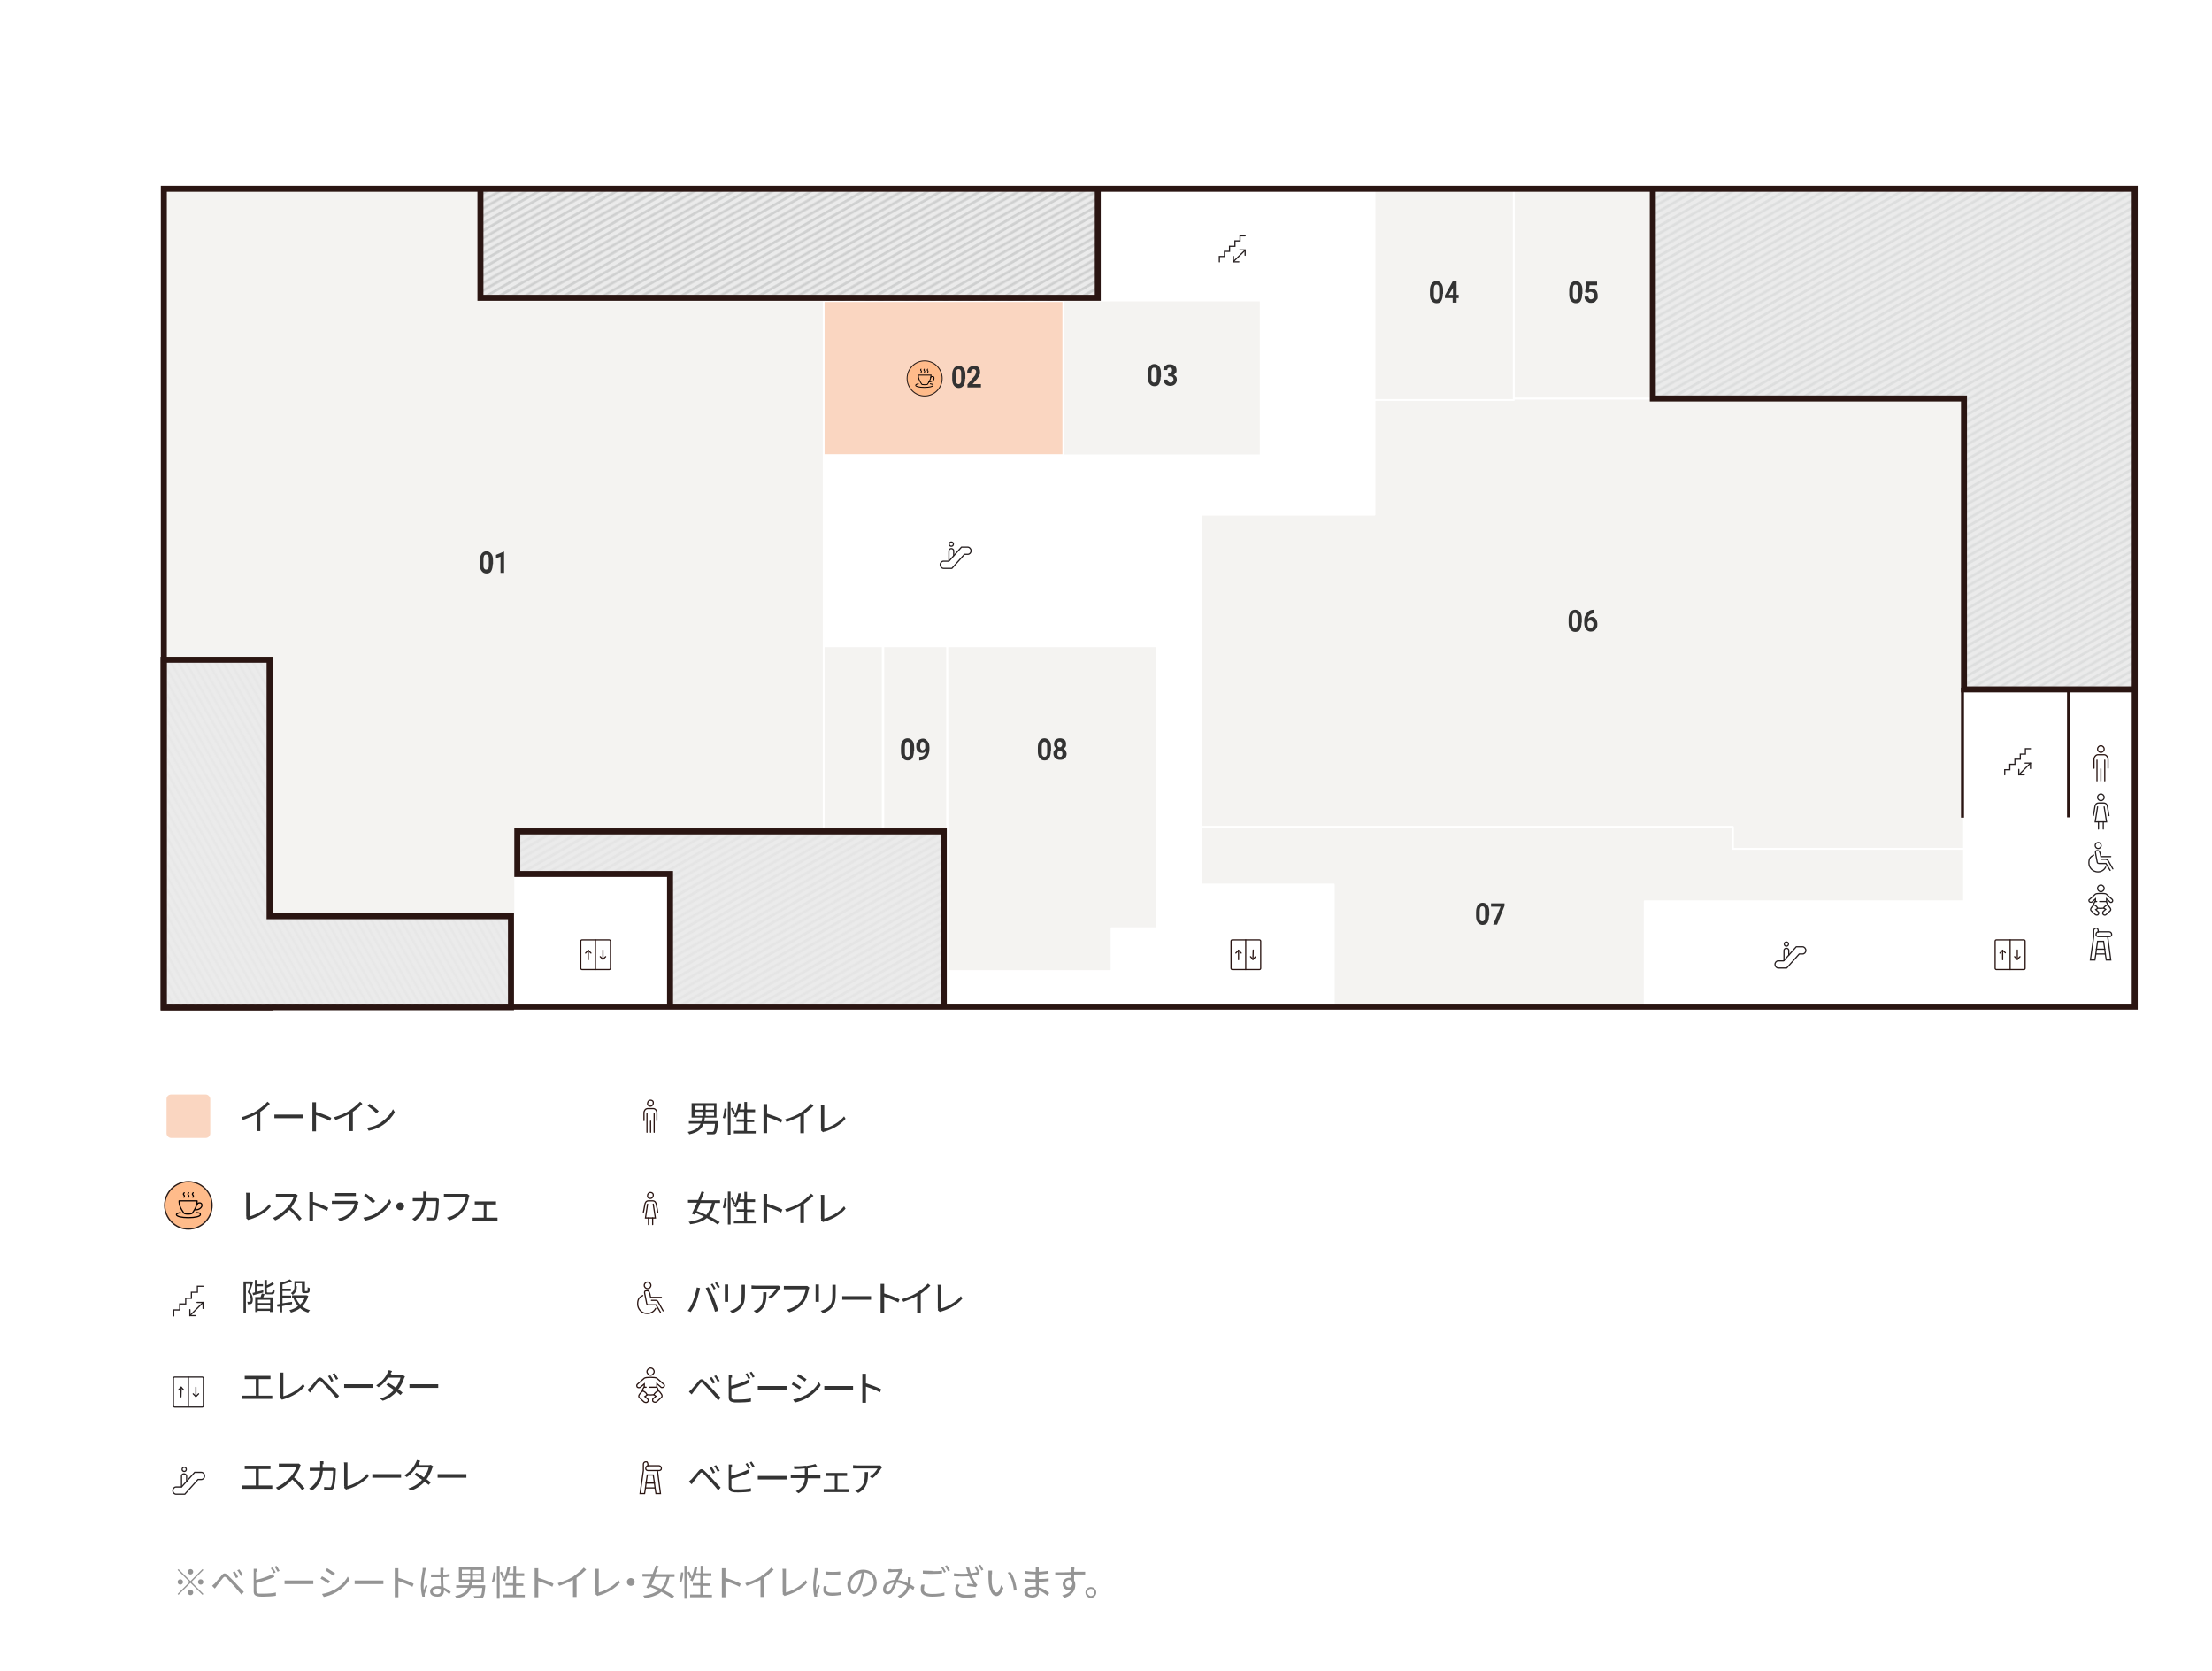 <?xml version="1.0" encoding="UTF-8"?>
<svg id="_x38_F" xmlns="http://www.w3.org/2000/svg" version="1.1" xmlns:xlink="http://www.w3.org/1999/xlink" viewBox="0 0 738.5 557.6">
  <!-- Generator: Adobe Illustrator 29.2.0, SVG Export Plug-In . SVG Version: 2.1.0 Build 108)  -->
  <defs>
    <pattern id="_10_lpi_40_3" data-name="10 lpi 40% 3" x="0" y="0" width="72" height="72" patternTransform="translate(-3887.2 -6952.4) rotate(-29.9) scale(.3) skewX(.3)" patternUnits="userSpaceOnUse" viewBox="0 0 72 72">
      <g>
        <rect width="72" height="72" fill="none"/>
        <g>
          <line x1="71.8" y1="68.4" x2="144.2" y2="68.4" fill="none" stroke="#b4b6b6" stroke-width="2.9"/>
          <line x1="71.8" y1="54" x2="144.2" y2="54" fill="none" stroke="#b4b6b6" stroke-width="2.9"/>
          <line x1="71.8" y1="39.6" x2="144.2" y2="39.6" fill="none" stroke="#b4b6b6" stroke-width="2.9"/>
          <line x1="71.8" y1="25.2" x2="144.2" y2="25.2" fill="none" stroke="#b4b6b6" stroke-width="2.9"/>
          <line x1="71.8" y1="10.8" x2="144.2" y2="10.8" fill="none" stroke="#b4b6b6" stroke-width="2.9"/>
          <line x1="71.8" y1="61.2" x2="144.2" y2="61.2" fill="none" stroke="#b4b6b6" stroke-width="2.9"/>
          <line x1="71.8" y1="46.8" x2="144.2" y2="46.8" fill="none" stroke="#b4b6b6" stroke-width="2.9"/>
          <line x1="71.8" y1="32.4" x2="144.2" y2="32.4" fill="none" stroke="#b4b6b6" stroke-width="2.9"/>
          <line x1="71.8" y1="18" x2="144.2" y2="18" fill="none" stroke="#b4b6b6" stroke-width="2.9"/>
          <line x1="71.8" y1="3.6" x2="144.2" y2="3.6" fill="none" stroke="#b4b6b6" stroke-width="2.9"/>
        </g>
        <g>
          <line x1="-.2" y1="68.4" x2="72.2" y2="68.4" fill="none" stroke="#b4b6b6" stroke-width="2.9"/>
          <line x1="-.2" y1="54" x2="72.2" y2="54" fill="none" stroke="#b4b6b6" stroke-width="2.9"/>
          <line x1="-.2" y1="39.6" x2="72.2" y2="39.6" fill="none" stroke="#b4b6b6" stroke-width="2.9"/>
          <line x1="-.2" y1="25.2" x2="72.2" y2="25.2" fill="none" stroke="#b4b6b6" stroke-width="2.9"/>
          <line x1="-.2" y1="10.8" x2="72.2" y2="10.8" fill="none" stroke="#b4b6b6" stroke-width="2.9"/>
          <line x1="-.2" y1="61.2" x2="72.2" y2="61.2" fill="none" stroke="#b4b6b6" stroke-width="2.9"/>
          <line x1="-.2" y1="46.8" x2="72.2" y2="46.8" fill="none" stroke="#b4b6b6" stroke-width="2.9"/>
          <line x1="-.2" y1="32.4" x2="72.2" y2="32.4" fill="none" stroke="#b4b6b6" stroke-width="2.9"/>
          <line x1="-.2" y1="18" x2="72.2" y2="18" fill="none" stroke="#b4b6b6" stroke-width="2.9"/>
          <line x1="-.2" y1="3.6" x2="72.2" y2="3.6" fill="none" stroke="#b4b6b6" stroke-width="2.9"/>
        </g>
        <g>
          <line x1="-72.2" y1="68.4" x2=".2" y2="68.4" fill="none" stroke="#b4b6b6" stroke-width="2.9"/>
          <line x1="-72.2" y1="54" x2=".2" y2="54" fill="none" stroke="#b4b6b6" stroke-width="2.9"/>
          <line x1="-72.2" y1="39.6" x2=".2" y2="39.6" fill="none" stroke="#b4b6b6" stroke-width="2.9"/>
          <line x1="-72.2" y1="25.2" x2=".2" y2="25.2" fill="none" stroke="#b4b6b6" stroke-width="2.9"/>
          <line x1="-72.2" y1="10.8" x2=".2" y2="10.8" fill="none" stroke="#b4b6b6" stroke-width="2.9"/>
          <line x1="-72.2" y1="61.2" x2=".2" y2="61.2" fill="none" stroke="#b4b6b6" stroke-width="2.9"/>
          <line x1="-72.2" y1="46.8" x2=".2" y2="46.8" fill="none" stroke="#b4b6b6" stroke-width="2.9"/>
          <line x1="-72.2" y1="32.4" x2=".2" y2="32.4" fill="none" stroke="#b4b6b6" stroke-width="2.9"/>
          <line x1="-72.2" y1="18" x2=".2" y2="18" fill="none" stroke="#b4b6b6" stroke-width="2.9"/>
          <line x1="-72.2" y1="3.6" x2=".2" y2="3.6" fill="none" stroke="#b4b6b6" stroke-width="2.9"/>
        </g>
      </g>
    </pattern>
    <pattern id="_10_lpi_40_31" data-name="10 lpi 40% 3" patternTransform="translate(-8260.7 -4371) rotate(60.1) scale(.3) skewX(.3)" xlink:href="#_10_lpi_40_3"/>
  </defs>
  <polygon points="655.7 230.1 655.7 221.4 655.7 216.2 655.7 133 583.9 133 490.6 133 458.9 133 458.9 171.8 401.1 171.8 401.1 276 578.5 276 578.5 283.3 655.7 283.3 655.7 230.1" fill="#f4f3f1" stroke="#fff" stroke-linecap="round" stroke-linejoin="round" stroke-width=".6"/>
  <polygon points="578.5 283.3 578.5 276 401.1 276 401.1 295.2 445.3 295.2 445.3 336 549.1 336 549.1 300.8 578.5 300.8 655.7 300.8 655.7 283.3 578.5 283.3" fill="#f4f3f1" stroke="#fff" stroke-linecap="round" stroke-linejoin="round" stroke-width=".6"/>
  <polygon points="316.3 287 316.3 324.1 371.1 324.1 371.1 309.8 386.3 309.8 386.3 309.8 386.3 309.8 386.3 215.7 331.4 215.7 331.3 215.7 316.2 215.7 316.3 287" fill="#f4f3f1" stroke="#fff" stroke-linecap="round" stroke-linejoin="round" stroke-width=".6"/>
  <polygon points="294.1 215.7 273.5 215.7 273.5 277.7 273.5 277.7 294.7 277.7 294.7 215.7 294.1 215.7" fill="#f4f3f1" stroke="#fff" stroke-linecap="round" stroke-linejoin="round" stroke-width=".6"/>
  <polygon points="315.6 215.7 294.9 215.7 294.9 277.7 294.9 277.7 316.2 277.7 316.2 215.7 315.6 215.7" fill="#f4f3f1" stroke="#fff" stroke-linecap="round" stroke-linejoin="round" stroke-width=".6"/>
  <rect x="160.4" y="63" width="206.1" height="37.4" fill="#ebebeb" stroke="#fff" stroke-width="1.8"/>
  <rect x="274.7" y="100.5" width="80.8" height="51.4" fill="#fad6c1" stroke="#fff" stroke-linecap="round" stroke-linejoin="round" stroke-width=".6"/>
  <polygon points="655.7 161.3 655.7 133 655.7 216.2 655.7 161.3" fill="none" stroke="#4d4d4d" stroke-width=".4"/>
  <polygon points="551.8 63 551.8 117.7 551.8 117.7 551.8 133 655.7 133 655.7 161.3 655.7 216.2 655.7 216.2 655.7 230.1 712.7 230.1 712.7 63 551.8 63" fill="#ebebeb" stroke="#fff" stroke-width="1.8"/>
  <rect x="160.4" y="63" width="206.1" height="37.4" fill="url(#_10_lpi_40_3)" opacity=".5"/>
  <polygon points="551.8 63 551.8 117.7 551.8 117.7 551.8 133 655.7 133 655.7 161.3 655.7 216.2 655.7 216.2 655.7 230.1 712.7 230.1 712.7 63 551.8 63" fill="url(#_10_lpi_40_3)" opacity=".5"/>
  <polygon points="160.4 100.3 160.4 63 54.7 63 54.7 219.9 90 219.9 90 305.7 172 305.7 172 277.1 275 277.1 275 152 275 152 275 100.3 160.4 100.3" fill="#f4f3f1" stroke="#fff" stroke-linecap="round" stroke-linejoin="round" stroke-width=".6"/>
  <polygon points="420.9 100.3 401.1 100.3 401.1 100.3 355 100.3 355 152 420.9 152 420.9 100.3" fill="#f4f3f1" stroke="#fff" stroke-linecap="round" stroke-linejoin="round" stroke-width=".6"/>
  <polygon points="458.9 63.5 458.9 122.3 458.9 122.3 458.9 133.5 505.4 133.5 505.4 63.5 458.9 63.5" fill="#f4f3f1" stroke="#fff" stroke-linecap="round" stroke-linejoin="round" stroke-width=".6"/>
  <polygon points="551.8 117.7 551.8 117.7 551.8 63 505.4 63 505.4 133 551.8 133 551.8 117.7" fill="#f4f3f1" stroke="#fff" stroke-linecap="round" stroke-linejoin="round" stroke-width=".6"/>
  <polygon points="170.6 305.8 90 305.8 90 220.2 54.6 220.2 54.6 300.8 54.6 336.3 90 336.3 90 336.2 170.6 336.2 170.6 305.8" fill="#ebebeb"/>
  <polyline points="160.4 63 160.4 99.4 366.5 99.4 366.5 63" fill="none" stroke="#2a1512" stroke-width="2"/>
  <polyline points="551.8 63 551.8 117.7 551.8 117.7 551.8 133 655.7 133 655.7 161.3 655.7 216.2 655.7 216.2 655.7 230.1 712.7 230.1" fill="none" stroke="#2a1512" stroke-width="2"/>
  <polyline points="690.6 272.8 690.6 230 655.2 230 655.2 272.9" fill="none" stroke="#2a1512"/>
  <g>
    <rect x="411" y="313.7" width="9.9" height="9.9" rx=".4" ry=".4" fill="none" stroke="#2a1512" stroke-linecap="round" stroke-miterlimit="10" stroke-width=".4"/>
    <line x1="415.9" y1="313.7" x2="415.9" y2="323.6" fill="none" stroke="#2a1512" stroke-linecap="round" stroke-miterlimit="10" stroke-width=".4"/>
    <g>
      <line x1="418.4" y1="317.1" x2="418.3" y2="320.2" fill="none" stroke="#2a1512" stroke-linecap="round" stroke-miterlimit="10" stroke-width=".4"/>
      <polyline points="419.2 319.3 418.3 320.2 417.5 319.3" fill="none" stroke="#2a1512" stroke-linecap="round" stroke-miterlimit="10" stroke-width=".4"/>
    </g>
    <g>
      <line x1="413.5" y1="320.3" x2="413.5" y2="317.2" fill="none" stroke="#2a1512" stroke-linecap="round" stroke-miterlimit="10" stroke-width=".4"/>
      <polyline points="412.6 318.1 413.5 317.2 414.4 318.1" fill="none" stroke="#2a1512" stroke-linecap="round" stroke-miterlimit="10" stroke-width=".4"/>
    </g>
  </g>
  <g>
    <rect x="193.9" y="313.7" width="9.9" height="9.9" rx=".4" ry=".4" fill="none" stroke="#2a1512" stroke-linecap="round" stroke-miterlimit="10" stroke-width=".4"/>
    <line x1="198.8" y1="313.7" x2="198.8" y2="323.6" fill="none" stroke="#2a1512" stroke-linecap="round" stroke-miterlimit="10" stroke-width=".4"/>
    <g>
      <line x1="201.3" y1="317.1" x2="201.3" y2="320.2" fill="none" stroke="#2a1512" stroke-linecap="round" stroke-miterlimit="10" stroke-width=".4"/>
      <polyline points="202.2 319.3 201.3 320.2 200.4 319.3" fill="none" stroke="#2a1512" stroke-linecap="round" stroke-miterlimit="10" stroke-width=".4"/>
    </g>
    <g>
      <line x1="196.4" y1="320.3" x2="196.4" y2="317.2" fill="none" stroke="#2a1512" stroke-linecap="round" stroke-miterlimit="10" stroke-width=".4"/>
      <polyline points="195.5 318.1 196.4 317.2 197.3 318.1" fill="none" stroke="#2a1512" stroke-linecap="round" stroke-miterlimit="10" stroke-width=".4"/>
    </g>
  </g>
  <polygon points="315.1 336 315.1 277.5 172.7 277.5 172.7 291.7 223.7 291.7 223.7 336.3 315.1 336" fill="#ebebeb"/>
  <polygon points="315.1 336 315.1 277.5 172.7 277.5 172.7 291.7 223.7 291.7 223.7 336.3 315.1 336" fill="url(#_10_lpi_40_3)" opacity=".5"/>
  <g>
    <path d="M701.7,286.8h1.3c.3,0,.6.2.8.4l1.6,2.8" fill="none" stroke="#251f20" stroke-linecap="round" stroke-miterlimit="10" stroke-width=".4"/>
    <path d="M704.5,290.5l-1.4-2.3h-2.3c-.6,0-.6-.3-.7-.9-.1-.6-.5-2.4-.5-2.8,0-.4.1-.6.5-.6h.2c.7,0,.7.5.9,1.1l.2.9h3.3" fill="none" stroke="#251f20" stroke-linecap="round" stroke-miterlimit="10" stroke-width=".4"/>
    <path d="M701.5,282.2c0,.6-.5,1-1,1-.6,0-1-.5-1-1,0-.6.5-1,1-1,.6,0,1,.5,1,1Z" fill="none" stroke="#251f20" stroke-linecap="round" stroke-miterlimit="10" stroke-width=".4"/>
    <path d="M703,289.4c-.5,1-1.5,1.6-2.6,1.6-1.6,0-3-1.3-3-3s.7-2.1,1.6-2.6" fill="none" stroke="#251f20" stroke-linecap="round" stroke-miterlimit="10" stroke-width=".4"/>
  </g>
  <g>
    <path d="M701.4,295.4c.6,0,1.1.5,1.1,1.1s-.5,1.1-1.1,1.1-1.1-.5-1.1-1.1.5-1.1,1.1-1.1h0Z" fill="none" fill-rule="evenodd" stroke="#251f20" stroke-linecap="round" stroke-miterlimit="10" stroke-width=".4"/>
    <path d="M699.6,300.9v-.9l-1.1,1c-.2.2-.6.2-.9,0-.1-.1-.2-.3-.2-.4s0-.3.2-.4l2-1.8c.4-.3,3.3-.3,3.6,0l2,1.8c.2.2.2.6,0,.8-.1.1-.3.2-.4.2s-.3,0-.4-.2l-1.1-1v.9" fill="none" fill-rule="evenodd" stroke="#251f20" stroke-linecap="round" stroke-miterlimit="10" stroke-width=".4"/>
    <path d="M699.1,302c-.7.6-1.5,1.5-.9,2l1.3,1.2c.1.1.3.2.5.2s.4,0,.5-.2c.3-.3.3-.7,0-.9l-.8-.7c.2-.1.5-.3.6-.4" fill="none" fill-rule="evenodd" stroke="#251f20" stroke-linecap="round" stroke-miterlimit="10" stroke-width=".4"/>
    <path d="M702.4,303.1c.2.1.4.3.6.4l-.8.7c-.1.1-.2.3-.2.5s0,.3.2.5c.3.3.7.3,1,0l1.3-1.2c.6-.5-.3-1.4-.9-2h0" fill="none" fill-rule="evenodd" stroke="#251f20" stroke-linecap="round" stroke-miterlimit="10" stroke-width=".4"/>
    <path d="M701,300.9h2.2c.2.4.4.6.4,1.1-.6.3-1.1.6-1.3,1.1-.7.1-1.3.1-2,0-.2-.5-.6-.9-1.3-1.1,0-.4.2-.7.4-1.1h.6" fill="none" fill-rule="evenodd" stroke="#251f20" stroke-linecap="round" stroke-miterlimit="10" stroke-width=".4"/>
  </g>
  <g>
    <line x1="702.7" y1="316.8" x2="699.9" y2="316.8" fill="none" stroke="#251f20" stroke-linecap="round" stroke-miterlimit="10" stroke-width=".4"/>
    <line x1="702.9" y1="318.4" x2="699.7" y2="318.4" fill="none" stroke="#251f20" stroke-linecap="round" stroke-miterlimit="10" stroke-width=".4"/>
    <line x1="703.6" y1="312.6" x2="703.6" y2="312.6" fill="none" stroke="#251f20" stroke-linecap="round" stroke-miterlimit="10" stroke-width=".4"/>
    <path d="M700.5,312.6c-.3,0-.6-.2-.7-.5,0,0,0-.2,0-.3,0-.4.3-.8.8-.8h3.6c.4,0,.8.4.8.8s0,.4-.2.6c-.1.1-.3.2-.5.2h-3.6Z" fill="none" stroke="#251f20" stroke-linecap="round" stroke-miterlimit="10" stroke-width=".4"/>
    <path d="M703.7,312.8l1,7.6h-1.5l-.3-1.9-.2-1.6-.4-2.7h-2l-.4,2.7-.2,1.6-.3,1.9h-1.5l1.1-7.7v-2.1c0-.4.3-.8.8-.8s.4,0,.5.2c.1.1.2.3.2.6v.5" fill="none" stroke="#251f20" stroke-linecap="round" stroke-miterlimit="10" stroke-width=".4"/>
  </g>
  <g>
    <line x1="700.1" y1="253.7" x2="700.1" y2="260.6" fill="none" stroke="#2a1512" stroke-linecap="round" stroke-miterlimit="10" stroke-width=".4"/>
    <line x1="702.7" y1="253.7" x2="702.7" y2="260.6" fill="none" stroke="#2a1512" stroke-linecap="round" stroke-miterlimit="10" stroke-width=".4"/>
    <line x1="701.4" y1="256.6" x2="701.4" y2="260.6" fill="none" stroke="#2a1512" stroke-linecap="round" stroke-miterlimit="10" stroke-width=".4"/>
    <path d="M703.8,256.4v-2.9c0-.8-.6-1.6-1.3-1.6h-2.1c-.7,0-1.3.8-1.3,1.6v2.9" fill="none" stroke="#2a1512" stroke-linecap="round" stroke-miterlimit="10" stroke-width=".4"/>
    <path d="M702.5,250c0,.6-.5,1.1-1.1,1.1-.6,0-1.1-.5-1.1-1.1s.5-1.1,1.1-1.1,1.1.5,1.1,1.1Z" fill="none" stroke="#2a1512" stroke-linecap="round" stroke-miterlimit="10" stroke-width=".4"/>
  </g>
  <g>
    <path d="M704.1,272.2s-.4-2.1-.5-2.9c-.1-.7-.4-1.3-1.3-1.3h-1.6c-.9,0-1.2.6-1.3,1.3-.1.8-.5,2.9-.5,2.9" fill="none" stroke="#251f20" stroke-linecap="round" stroke-miterlimit="10" stroke-width=".4"/>
    <polyline points="702.5 269.3 703.3 274.3 701.4 274.3 699.5 274.3 700.3 269.3" fill="none" stroke="#251f20" stroke-linecap="round" stroke-miterlimit="10" stroke-width=".4"/>
    <line x1="700.6" y1="274.3" x2="700.6" y2="276.7" fill="none" stroke="#251f20" stroke-linecap="round" stroke-miterlimit="10" stroke-width=".4"/>
    <line x1="702.2" y1="274.3" x2="702.2" y2="276.7" fill="none" stroke="#251f20" stroke-linecap="round" stroke-miterlimit="10" stroke-width=".4"/>
    <path d="M702.5,266.1c0,.6-.5,1.1-1.1,1.1s-1.1-.5-1.1-1.1c0-.6.5-1.1,1.1-1.1.6,0,1.1.5,1.1,1.1Z" fill="none" stroke="#251f20" stroke-linecap="round" stroke-miterlimit="10" stroke-width=".4"/>
  </g>
  <polyline points="315.1 336 315.1 277.5 172.7 277.5 172.7 291.7 223.7 291.7 223.7 336.3" fill="none" stroke="#2a1512" stroke-width="2"/>
  <rect x="54.7" y="63" width="658" height="273" fill="none" stroke="#2a1512" stroke-width="2"/>
  <g>
    <path d="M164.5,188.3c0,1-.2,1.7-.5,2.3s-.9.8-1.6.8-1.2-.3-1.6-.8-.6-1.2-.6-2.2v-1.3c0-1,.2-1.7.6-2.3.4-.5.9-.8,1.6-.8s1.2.3,1.6.8.6,1.2.6,2.2v1.3ZM163.2,186.8c0-.6,0-1-.2-1.3-.1-.3-.4-.4-.7-.4s-.5.1-.7.4c-.1.3-.2.7-.2,1.2v1.7c0,.6,0,1,.2,1.3s.4.4.7.4.5-.1.7-.4.2-.7.2-1.2v-1.7Z" fill="#333"/>
    <path d="M168.4,191.2h-1.3v-5.4l-1.5.5v-1.1l2.6-1.1h.1v7.1Z" fill="#333"/>
  </g>
  <g>
    <path d="M350.8,250.7c0,1-.2,1.7-.5,2.3s-.9.8-1.6.8-1.2-.3-1.6-.8-.6-1.2-.6-2.2v-1.3c0-1,.2-1.7.6-2.3.4-.5.9-.8,1.6-.8s1.2.3,1.6.8.6,1.2.6,2.2v1.3ZM349.6,249.3c0-.6,0-1-.2-1.3-.1-.3-.4-.4-.7-.4s-.5.1-.7.4c-.1.3-.2.7-.2,1.2v1.7c0,.6,0,1,.2,1.3s.4.4.7.4.5-.1.7-.4.2-.7.2-1.2v-1.7Z" fill="#333"/>
    <path d="M355.9,248.4c0,.3,0,.7-.2.9s-.4.5-.6.6c.3.2.6.4.7.7s.3.6.3,1c0,.6-.2,1.1-.6,1.5s-.9.5-1.6.5-1.2-.2-1.6-.6-.6-.9-.6-1.5,0-.7.3-1,.4-.5.7-.7c-.3-.2-.5-.4-.6-.6-.2-.3-.2-.6-.2-.9,0-.6.2-1.1.5-1.4s.9-.5,1.5-.5,1.1.2,1.5.5c.4.4.5.8.5,1.5ZM354.7,251.6c0-.3,0-.6-.2-.7s-.4-.3-.7-.3-.5,0-.6.3-.2.4-.2.7,0,.5.2.7.4.3.7.3.5,0,.6-.3c.2-.2.2-.4.2-.7ZM354.6,248.5c0-.3,0-.5-.2-.7s-.3-.3-.6-.3-.4,0-.6.2-.2.4-.2.7,0,.5.2.7.3.3.6.3.4,0,.6-.3.2-.4.2-.7Z" fill="#333"/>
  </g>
  <g>
    <path d="M305.1,250.7c0,1-.2,1.7-.5,2.3s-.9.8-1.6.8-1.2-.3-1.6-.8-.6-1.2-.6-2.2v-1.3c0-1,.2-1.7.6-2.3.4-.5.9-.8,1.6-.8s1.2.3,1.6.8.6,1.2.6,2.2v1.3ZM303.9,249.3c0-.6,0-1-.2-1.3-.1-.3-.4-.4-.7-.4s-.5.1-.7.4c-.1.3-.2.7-.2,1.2v1.7c0,.6,0,1,.2,1.3s.4.4.7.4.5-.1.7-.4.2-.7.2-1.2v-1.7Z" fill="#333"/>
    <path d="M309,250.8c-.3.4-.7.5-1.2.5s-1-.2-1.4-.6-.5-1-.5-1.7,0-.9.3-1.3.4-.7.8-.9.7-.3,1.1-.3.8.1,1.1.4.6.6.8,1,.3.9.3,1.5v.5c0,1.2-.3,2.1-.8,2.8s-1.3,1-2.3,1.1h-.3s0-1.2,0-1.2h.3c1.1,0,1.7-.6,1.8-1.7ZM308.1,250.3c.2,0,.4,0,.5-.2s.3-.3.3-.4v-.6c0-.5,0-.8-.2-1.1s-.4-.4-.7-.4-.5.1-.6.4-.2.6-.2,1,0,.7.2,1,.4.4.7.4Z" fill="#333"/>
  </g>
  <g>
    <path d="M387.5,125.8c0,1-.2,1.7-.5,2.3s-.9.8-1.6.8-1.2-.3-1.6-.8-.6-1.2-.6-2.2v-1.3c0-1,.2-1.7.6-2.3.4-.5.9-.8,1.6-.8s1.2.3,1.6.8.6,1.2.6,2.2v1.3ZM386.2,124.4c0-.6,0-1-.2-1.3-.1-.3-.4-.4-.7-.4s-.5.1-.7.4c-.1.3-.2.7-.2,1.2v1.7c0,.6,0,1,.2,1.3s.4.4.7.4.5-.1.7-.4.2-.7.2-1.2v-1.7Z" fill="#333"/>
    <path d="M389.7,124.6h.7c.3,0,.6,0,.7-.3s.2-.4.2-.7,0-.5-.2-.7c-.2-.2-.4-.2-.6-.2s-.4,0-.6.2-.2.3-.2.6h-1.3c0-.4,0-.7.3-1,.2-.3.4-.5.8-.7.3-.2.7-.2,1.1-.2.7,0,1.2.2,1.6.5s.6.9.6,1.5,0,.6-.3.9-.4.5-.7.6c.4.1.6.4.8.6s.3.6.3,1c0,.6-.2,1.1-.6,1.5-.4.4-1,.6-1.6.6s-1.2-.2-1.6-.6-.6-.9-.6-1.5h1.3c0,.3,0,.5.3.7.2.2.4.3.7.3s.5,0,.7-.3c.2-.2.3-.4.3-.7,0-.7-.4-1.1-1.1-1.1h-.7v-1.1Z" fill="#333"/>
  </g>
  <g>
    <path d="M481.7,98.1c0,1-.2,1.7-.5,2.3s-.9.8-1.6.8-1.2-.3-1.6-.8-.6-1.2-.6-2.2v-1.3c0-1,.2-1.7.6-2.3.4-.5.9-.8,1.6-.8s1.2.3,1.6.8.6,1.2.6,2.2v1.3ZM480.5,96.7c0-.6,0-1-.2-1.3-.1-.3-.4-.4-.7-.4s-.5.1-.7.4c-.1.3-.2.7-.2,1.2v1.7c0,.6,0,1,.2,1.3s.4.4.7.4.5-.1.7-.4.2-.7.2-1.2v-1.7Z" fill="#333"/>
    <path d="M486.3,98.4h.7v1.1h-.7v1.5h-1.3v-1.5h-2.6v-.9c0,0,2.6-4.7,2.6-4.7h1.3v4.4ZM483.7,98.4h1.4v-2.5.2c0,0-1.4,2.3-1.4,2.3Z" fill="#333"/>
  </g>
  <g>
    <path d="M528.2,98.1c0,1-.2,1.7-.5,2.3s-.9.8-1.6.8-1.2-.3-1.6-.8-.6-1.2-.6-2.2v-1.3c0-1,.2-1.7.6-2.3.4-.5.9-.8,1.6-.8s1.2.3,1.6.8.6,1.2.6,2.2v1.3ZM526.9,96.7c0-.6,0-1-.2-1.3-.1-.3-.4-.4-.7-.4s-.5.1-.7.4c-.1.3-.2.7-.2,1.2v1.7c0,.6,0,1,.2,1.3s.4.4.7.4.5-.1.7-.4.2-.7.2-1.2v-1.7Z" fill="#333"/>
    <path d="M529.2,97.6l.4-3.6h3.6v1.2h-2.5l-.2,1.5c.3-.2.6-.3,1-.3.6,0,1.1.2,1.4.6s.5,1,.5,1.8,0,.9-.3,1.2-.4.6-.7.8-.7.3-1.2.3-.7,0-1.1-.3-.6-.4-.8-.7-.3-.7-.3-1.1h1.3c0,.3.1.5.3.7s.4.2.6.2.5-.1.7-.3.2-.6.2-1,0-.7-.3-.9-.4-.3-.8-.3-.5,0-.7.3h-.1c0,.1-1-.2-1-.2Z" fill="#333"/>
  </g>
  <g>
    <path d="M528,207.8c0,1-.2,1.7-.5,2.3s-.9.8-1.6.8-1.2-.3-1.6-.8-.6-1.2-.6-2.2v-1.3c0-1,.2-1.7.6-2.3.4-.5.9-.8,1.6-.8s1.2.3,1.6.8c.4.5.6,1.2.6,2.2v1.3ZM526.7,206.3c0-.6,0-1-.2-1.3-.1-.3-.4-.4-.7-.4s-.5.1-.7.4c-.1.3-.2.7-.2,1.2v1.7c0,.6,0,1,.2,1.3s.4.4.7.4.5-.1.7-.4.2-.7.2-1.2v-1.7Z" fill="#333"/>
    <path d="M532.3,203.5v1.2h-.1c-.6,0-1,.2-1.4.5-.4.3-.6.8-.6,1.3.3-.4.8-.6,1.3-.6s1,.2,1.3.7.5,1,.5,1.7,0,.9-.3,1.3c-.2.4-.4.7-.8.9-.3.2-.7.3-1.1.3-.7,0-1.2-.3-1.6-.8-.4-.5-.6-1.2-.6-2.1v-.5c0-.8.1-1.5.4-2,.3-.6.6-1,1.1-1.4s1.1-.5,1.7-.5h.2ZM531,207.1c-.2,0-.4,0-.6.2-.2.1-.3.3-.4.5v.4c0,.5,0,.8.3,1.1.2.3.4.4.7.4s.5-.1.7-.4c.2-.2.3-.5.3-.9s0-.7-.3-.9c-.2-.2-.4-.4-.7-.4Z" fill="#333"/>
  </g>
  <g>
    <path d="M497.1,305.6c0,1-.2,1.7-.5,2.3-.4.5-.9.8-1.6.8s-1.2-.3-1.6-.8c-.4-.5-.6-1.2-.6-2.2v-1.3c0-1,.2-1.7.6-2.3.4-.5.9-.8,1.6-.8s1.2.3,1.6.8.6,1.2.6,2.2v1.3ZM495.8,304.2c0-.6,0-1-.2-1.3-.1-.3-.4-.4-.7-.4s-.5.1-.7.4c-.1.3-.2.7-.2,1.2v1.7c0,.6,0,1,.2,1.3.1.3.4.4.7.4s.5-.1.7-.4.2-.7.2-1.2v-1.7Z" fill="#333"/>
    <path d="M502.3,302.3l-2.5,6.3h-1.3l2.5-6h-3.2v-1.1h4.5v.8Z" fill="#333"/>
  </g>
  <g>
    <path d="M217.5,434h1.4c.3,0,.7.2.8.5l1.7,3" fill="none" stroke="#2a1512" stroke-linecap="round" stroke-miterlimit="10" stroke-width=".4"/>
    <path d="M220.5,438l-1.5-2.5h-2.5c-.6,0-.6-.4-.7-1-.1-.6-.5-2.6-.6-3,0-.5.1-.7.6-.7h.2c.7,0,.8.5,1,1.2l.2,1h3.6" fill="none" stroke="#2a1512" stroke-linecap="round" stroke-miterlimit="10" stroke-width=".4"/>
    <path d="M217.3,429c0,.6-.5,1.1-1.1,1.1-.6,0-1.1-.5-1.1-1.1,0-.6.5-1.1,1.1-1.1.6,0,1.1.5,1.1,1.1Z" fill="none" stroke="#2a1512" stroke-linecap="round" stroke-miterlimit="10" stroke-width=".4"/>
    <path d="M218.9,436.7c-.5,1-1.6,1.7-2.8,1.7-1.8,0-3.2-1.4-3.2-3.2s.7-2.3,1.7-2.8" fill="none" stroke="#2a1512" stroke-linecap="round" stroke-miterlimit="10" stroke-width=".4"/>
  </g>
  <g>
    <path d="M217.2,456.6c.7,0,1.2.6,1.2,1.2s-.6,1.2-1.2,1.2-1.2-.6-1.2-1.2.6-1.2,1.2-1.2h0Z" fill="none" fill-rule="evenodd" stroke="#2a1512" stroke-linecap="round" stroke-miterlimit="10" stroke-width=".4"/>
    <path d="M215.1,463v-1.1l-1.3,1.1c-.3.2-.7.2-1,0-.1-.1-.2-.3-.2-.5s0-.3.2-.5l2.3-2c.4-.4,3.8-.4,4.2,0l2.3,2c.3.2.3.7,0,.9-.1.1-.3.2-.5.2s-.4,0-.5-.2l-1.3-1.1v1.1" fill="none" fill-rule="evenodd" stroke="#2a1512" stroke-linecap="round" stroke-miterlimit="10" stroke-width=".4"/>
    <path d="M214.6,464.2c-.8.7-1.8,1.7-1.1,2.3l1.5,1.4c.2.1.4.2.6.2s.4,0,.6-.2c.3-.3.3-.8,0-1l-.9-.8c.3-.2.5-.3.7-.5" fill="none" fill-rule="evenodd" stroke="#2a1512" stroke-linecap="round" stroke-miterlimit="10" stroke-width=".4"/>
    <path d="M218.3,465.5c.2.2.5.3.7.5l-.9.8c-.2.1-.2.3-.2.5s0,.4.2.5c.3.3.9.3,1.2,0l1.5-1.4c.7-.6-.3-1.6-1-2.3h0" fill="none" fill-rule="evenodd" stroke="#2a1512" stroke-linecap="round" stroke-miterlimit="10" stroke-width=".4"/>
    <path d="M216.8,463h2.5c.3.4.4.7.5,1.2-.7.3-1.2.7-1.5,1.3-.8.1-1.5.1-2.3,0-.2-.6-.7-1-1.5-1.3,0-.5.2-.8.5-1.2h.7" fill="none" fill-rule="evenodd" stroke="#2a1512" stroke-linecap="round" stroke-miterlimit="10" stroke-width=".4"/>
  </g>
  <g>
    <line x1="216" y1="371.6" x2="216" y2="377.9" fill="none" stroke="#2a1512" stroke-linecap="round" stroke-miterlimit="10" stroke-width=".4"/>
    <line x1="218.4" y1="371.6" x2="218.4" y2="377.9" fill="none" stroke="#2a1512" stroke-linecap="round" stroke-miterlimit="10" stroke-width=".4"/>
    <line x1="217.2" y1="374.2" x2="217.2" y2="377.9" fill="none" stroke="#2a1512" stroke-linecap="round" stroke-miterlimit="10" stroke-width=".4"/>
    <path d="M219.3,374v-2.6c0-.7-.5-1.4-1.2-1.4h-1.9c-.7,0-1.2.7-1.2,1.4v2.6" fill="none" stroke="#2a1512" stroke-linecap="round" stroke-miterlimit="10" stroke-width=".4"/>
    <path d="M218.1,368.2c0,.5-.4,1-1,1-.5,0-1-.4-.9-1s.4-1,1-1,1,.4.9,1Z" fill="none" stroke="#2a1512" stroke-linecap="round" stroke-miterlimit="10" stroke-width=".4"/>
  </g>
  <g>
    <path d="M219.6,404.6s-.3-1.9-.5-2.6c-.1-.6-.4-1.2-1.2-1.2h-1.4c-.8,0-1.1.6-1.2,1.2-.1.7-.5,2.6-.5,2.6" fill="none" stroke="#2a1512" stroke-linecap="round" stroke-miterlimit="10" stroke-width=".4"/>
    <polyline points="218.1 401.9 218.8 406.5 217.2 406.5 215.5 406.5 216.2 401.9" fill="none" stroke="#2a1512" stroke-linecap="round" stroke-miterlimit="10" stroke-width=".4"/>
    <line x1="216.5" y1="406.5" x2="216.5" y2="408.7" fill="none" stroke="#2a1512" stroke-linecap="round" stroke-miterlimit="10" stroke-width=".4"/>
    <line x1="217.9" y1="406.5" x2="217.9" y2="408.7" fill="none" stroke="#2a1512" stroke-linecap="round" stroke-miterlimit="10" stroke-width=".4"/>
    <path d="M218.1,399c0,.5-.4,1-1,1s-1-.4-.9-1c0-.5.4-1,1-1,.5,0,1,.4.9,1Z" fill="none" stroke="#2a1512" stroke-linecap="round" stroke-miterlimit="10" stroke-width=".4"/>
  </g>
  <g>
    <line x1="218.5" y1="495" x2="215.7" y2="495" fill="none" stroke="#2a1512" stroke-linecap="round" stroke-miterlimit="10" stroke-width=".4"/>
    <line x1="218.7" y1="496.6" x2="215.5" y2="496.6" fill="none" stroke="#2a1512" stroke-linecap="round" stroke-miterlimit="10" stroke-width=".4"/>
    <line x1="219.4" y1="490.8" x2="219.4" y2="490.8" fill="none" stroke="#2a1512" stroke-linecap="round" stroke-miterlimit="10" stroke-width=".4"/>
    <path d="M216.3,490.8c-.3,0-.6-.2-.7-.5,0,0,0-.2,0-.3,0-.4.3-.8.8-.8h3.6c.4,0,.8.4.8.8s0,.4-.2.6c-.1.1-.3.2-.5.2h-3.6Z" fill="none" stroke="#2a1512" stroke-linecap="round" stroke-miterlimit="10" stroke-width=".4"/>
    <path d="M219.5,490.9l1,7.6h-1.5l-.3-1.9-.2-1.6-.4-2.7h-2l-.4,2.7-.2,1.6-.3,1.9h-1.5l1.1-7.7v-2.1c0-.4.3-.8.8-.8s.4,0,.5.2c.1.1.2.3.2.6v.5" fill="none" stroke="#2a1512" stroke-linecap="round" stroke-miterlimit="10" stroke-width=".4"/>
  </g>
  <g>
    <path d="M239.7,374.3s0,.3,0,.4c-.2,2.3-.4,3.2-.8,3.6-.3.3-.5.3-.9.3-.4,0-1.1,0-1.9,0,0-.3-.1-.6-.3-.8.8,0,1.6,0,1.8,0s.4,0,.5-.1c.3-.2.5-.9.6-2.6h-3.8c-.6,1.6-1.8,2.9-4.8,3.5,0-.2-.3-.6-.5-.8,2.6-.5,3.7-1.5,4.3-2.8h-3.9v-.8h4.2c0-.4.2-.8.2-1.2h-3.5v-4.8h8.3v4.8h-3.9c0,.4-.1.8-.2,1.2h4.5ZM231.9,370.4h2.8v-1.3h-2.8v1.3ZM231.9,372.4h2.8v-1.3h-2.8v1.3ZM238.4,369.1h-2.8v1.3h2.8v-1.3ZM238.4,371.1h-2.8v1.3h2.8v-1.3Z" fill="#333"/>
    <path d="M241.3,373.1c.3-.8.5-2.1.6-3.1h.7c0,1.1-.3,2.4-.6,3.3l-.7-.2ZM243,367.7h.9v11h-.9v-11ZM244.6,369.7c.4.6.7,1.5.9,2l-.7.3c-.1-.5-.5-1.4-.8-2l.6-.3ZM252.3,377.4v.9h-7.3v-.9h3.4v-3h-2.5v-.8h2.5v-2.5h-1.8c-.2.7-.5,1.3-.8,1.9-.2-.1-.6-.3-.8-.4.7-1,1.2-2.7,1.5-4.3h.9c-.1.8-.3,1.4-.4,2h1.5v-2.5h.9v2.5h2.7v.9h-2.7v2.5h2.4v.8h-2.4v3h3Z" fill="#333"/>
    <path d="M254.9,369.7c0-.3,0-.9,0-1.2h1.2c0,.4,0,.9,0,1.2v2c1.6.5,3.9,1.3,5.1,2l-.4,1c-1.3-.7-3.4-1.5-4.7-1.9,0,1.8,0,3.6,0,4s0,1,0,1.4h-1.2c0-.4,0-1,0-1.4v-7Z" fill="#333"/>
    <path d="M267.5,371.2c1.2-.8,2.4-1.8,3.3-2.8l.8.7c-.9.9-2,1.9-3.2,2.7v5.1c0,.5,0,1,0,1.3h-1.2c0-.2,0-.8,0-1.3v-4.4c-1.3.7-2.9,1.4-4.6,2l-.5-.9c2.1-.6,3.9-1.4,5.2-2.2Z" fill="#333"/>
    <path d="M274.1,376.8v-6.9c0-.3,0-.9-.1-1.1h1.2c0,.3,0,.7,0,1.1v6.8c2.3-.6,5.1-2.2,6.6-4.1l.5.8c-1.6,1.9-4,3.4-7,4.3-.1,0-.3,0-.5.2l-.7-.6c0-.2.1-.3.1-.6Z" fill="#333"/>
    <path d="M238.7,401.5c-.4,1.9-1,3.3-1.9,4.4,1.4.7,2.7,1.4,3.5,2l-.7.8c-.9-.7-2.1-1.4-3.6-2.2-1.3,1.1-3.1,1.8-5.6,2.1,0-.3-.3-.6-.5-.8,2.3-.3,3.9-.9,5.1-1.8-.9-.4-1.9-.8-2.8-1.2,0,.2-.2.4-.3.6l-.9-.3c.5-1,1.1-2.3,1.7-3.7h-3v-.9h3.4c.4-1,.8-2,1.1-2.8l.9.2c-.3.8-.7,1.7-1.1,2.7h6.4v.9h-1.9ZM233.8,401.5c-.4.9-.8,1.9-1.2,2.7,1,.3,2.1.8,3.2,1.3.9-1,1.5-2.3,1.9-4h-3.9Z" fill="#333"/>
    <path d="M241.3,403.1c.3-.8.5-2.1.6-3.1h.7c0,1.1-.3,2.4-.6,3.3l-.7-.2ZM243,397.7h.9v11h-.9v-11ZM244.6,399.7c.4.6.7,1.5.9,2l-.7.3c-.1-.5-.5-1.4-.8-2l.6-.3ZM252.3,407.4v.9h-7.3v-.9h3.4v-3h-2.5v-.8h2.5v-2.5h-1.8c-.2.7-.5,1.3-.8,1.9-.2-.1-.6-.3-.8-.4.7-1,1.2-2.7,1.5-4.3h.9c-.1.8-.3,1.4-.4,2h1.5v-2.5h.9v2.5h2.7v.9h-2.7v2.5h2.4v.8h-2.4v3h3Z" fill="#333"/>
    <path d="M254.9,399.7c0-.3,0-.9,0-1.2h1.2c0,.4,0,.9,0,1.2v2c1.6.5,3.9,1.3,5.1,2l-.4,1c-1.3-.7-3.4-1.5-4.7-1.9,0,1.8,0,3.6,0,4s0,1,0,1.4h-1.2c0-.4,0-1,0-1.4v-7Z" fill="#333"/>
    <path d="M267.5,401.2c1.2-.8,2.4-1.8,3.3-2.8l.8.7c-.9.9-2,1.9-3.2,2.7v5.1c0,.5,0,1,0,1.3h-1.2c0-.2,0-.8,0-1.3v-4.4c-1.3.7-2.9,1.4-4.6,2l-.5-.9c2.1-.6,3.9-1.4,5.2-2.2Z" fill="#333"/>
    <path d="M274.1,406.8v-6.9c0-.3,0-.9-.1-1.1h1.2c0,.3,0,.7,0,1.1v6.8c2.3-.6,5.1-2.2,6.6-4.1l.5.8c-1.6,1.9-4,3.4-7,4.3-.1,0-.3,0-.5.2l-.7-.6c0-.2.1-.3.1-.6Z" fill="#333"/>
    <path d="M232.6,429.7l1.1.2c0,.3-.2.6-.2.9-.2.8-.6,2.5-1.1,3.8-.4,1.1-1.1,2.3-1.8,3.3l-1-.4c.8-1,1.4-2.3,1.8-3.3.5-1.2,1-3.1,1.2-4.4ZM235.6,429.9l1-.3c.5.9,1.2,2.5,1.8,3.8.5,1.2,1.1,3,1.4,4.1l-1.1.3c-.3-1.2-.9-2.8-1.4-4.1-.5-1.2-1.2-2.9-1.7-3.8ZM238.9,430.1l-.6.3c-.2-.5-.6-1.2-1-1.7l.6-.3c.3.4.7,1.2,1,1.6ZM240.3,429.6l-.6.3c-.3-.5-.6-1.2-1-1.7l.6-.3c.3.4.8,1.2,1,1.6Z" fill="#333"/>
    <path d="M243.1,429.6v4c0,.3,0,.7,0,.9h-1.1c0-.2,0-.6,0-.9v-4c0-.2,0-.6,0-.9h1.1c0,.2,0,.6,0,.9ZM248.7,429.7v1.9c0,2.9-.4,3.8-1.3,4.9-.8.9-2,1.5-2.9,1.8l-.8-.8c1.1-.3,2.1-.8,2.9-1.6.9-1,1-2,1-4.2v-1.9c0-.4,0-.7,0-1h1.1c0,.3,0,.6,0,1Z" fill="#333"/>
    <path d="M260.3,430.1c-.5.8-1.6,2.4-3,3.3l-.8-.6c1.1-.6,2.2-1.9,2.6-2.7h-6.8c-.4,0-.9,0-1.4,0v-1.1c.4,0,.9.1,1.4.1h6.9c.2,0,.7,0,.8,0l.6.6c0,.1-.2.3-.3.4ZM252.5,438.2l-.9-.7c.3-.1.7-.3,1.1-.5,1.9-1.1,2.1-2.8,2.1-4.8s0-.6,0-.9h1.1c0,3.2-.3,5.4-3.3,7Z" fill="#333"/>
    <path d="M270,430.4c-.3,1.3-.8,3.2-1.8,4.4-1.1,1.4-2.5,2.5-4.7,3.2l-.8-.9c2.3-.6,3.7-1.6,4.7-2.9.9-1.1,1.4-2.8,1.6-3.9h-6.1c-.5,0-.9,0-1.2,0v-1.1c.3,0,.8,0,1.2,0h6c.2,0,.4,0,.6,0l.7.5c0,.2-.1.4-.2.6Z" fill="#333"/>
    <path d="M273.4,429.6v4c0,.3,0,.7,0,.9h-1.1c0-.2,0-.6,0-.9v-4c0-.2,0-.6,0-.9h1.1c0,.2,0,.6,0,.9ZM279,429.7v1.9c0,2.9-.4,3.8-1.3,4.9-.8.9-2,1.5-2.9,1.8l-.8-.8c1.1-.3,2.1-.8,2.9-1.6.9-1,1-2,1-4.2v-1.9c0-.4,0-.7,0-1h1.1c0,.3,0,.6,0,1Z" fill="#333"/>
    <path d="M282.9,432.6h6.6c.6,0,1,0,1.3,0v1.2c-.2,0-.7,0-1.3,0h-6.6c-.7,0-1.3,0-1.7,0v-1.2c.4,0,1,0,1.7,0Z" fill="#333"/>
    <path d="M294,429.7c0-.3,0-.9,0-1.2h1.2c0,.4,0,.9,0,1.2v2c1.6.5,3.9,1.3,5.1,2l-.4,1c-1.3-.7-3.4-1.5-4.7-1.9,0,1.8,0,3.6,0,4s0,1,0,1.4h-1.2c0-.4,0-1,0-1.4v-7Z" fill="#333"/>
    <path d="M306.5,431.2c1.2-.8,2.4-1.8,3.3-2.8l.8.7c-.9.9-2,1.9-3.2,2.7v5.1c0,.5,0,1,0,1.3h-1.2c0-.2,0-.8,0-1.3v-4.4c-1.3.7-2.9,1.4-4.6,2l-.5-.9c2.1-.6,3.9-1.4,5.2-2.2Z" fill="#333"/>
    <path d="M313.1,436.8v-6.9c0-.3,0-.9-.1-1.1h1.2c0,.3,0,.7,0,1.1v6.8c2.3-.6,5.1-2.2,6.6-4.1l.5.8c-1.6,1.9-4,3.4-7,4.3-.1,0-.3,0-.5.2l-.7-.6c0-.2.1-.3.1-.6Z" fill="#333"/>
    <path d="M230.8,463.8c.6-.6,1.6-1.9,2.4-2.8.6-.8,1.2-.9,2-.1.7.7,1.8,1.8,2.5,2.5.8.9,2,2.2,2.9,3.1l-.8.9c-.9-1-1.9-2.3-2.7-3.1-.7-.8-1.8-2-2.3-2.5-.5-.5-.7-.4-1.1,0-.6.7-1.6,2-2.1,2.7-.2.3-.5.7-.7.9l-.9-.9c.3-.3.5-.5.9-.8ZM238.7,461.5l-.7.3c-.3-.6-.7-1.4-1.1-1.9l.7-.3c.3.4.9,1.3,1.1,1.9ZM240.3,460.9l-.7.3c-.3-.6-.7-1.4-1.2-1.9l.7-.3c.3.4.9,1.3,1.2,1.9Z" fill="#333"/>
    <path d="M244.1,459.8v2.7c1.4-.3,3.3-.9,4.6-1.5.4-.2.7-.3,1.1-.5l.4,1c-.3.1-.8.3-1.1.5-1.3.5-3.4,1.2-4.9,1.6v2.6c0,.6.3.8.8.9.4,0,1,0,1.6,0,1.3,0,3.1-.1,4.1-.4v1.1c-1,.2-2.8.3-4.1.3s-1.4,0-1.9-.1c-.9-.2-1.4-.6-1.4-1.6v-6.6c0-.3,0-.7,0-1h1.1c0,.3,0,.6,0,1ZM250.5,460l-.6.3c-.2-.5-.6-1.2-1-1.7l.6-.3c.3.4.7,1.2,1,1.6ZM251.9,459.5l-.6.3c-.3-.5-.7-1.2-1-1.7l.6-.3c.3.4.8,1.2,1,1.6Z" fill="#333"/>
    <path d="M254.7,462.6h6.6c.6,0,1,0,1.3,0v1.2c-.2,0-.7,0-1.3,0h-6.6c-.7,0-1.3,0-1.7,0v-1.2c.4,0,1,0,1.7,0Z" fill="#333"/>
    <path d="M267.5,462.9l-.6.8c-.6-.4-1.9-1.3-2.6-1.6l.5-.8c.7.4,2.1,1.2,2.6,1.6ZM268.9,465.7c2-1.1,3.6-2.7,4.5-4.4l.6,1c-1,1.6-2.7,3.2-4.6,4.3-1.2.7-2.9,1.3-4,1.5l-.6-1c1.3-.2,2.8-.7,4-1.4ZM269.3,460.3l-.6.8c-.6-.4-1.9-1.3-2.6-1.7l.5-.8c.7.4,2.1,1.3,2.6,1.7Z" fill="#333"/>
    <path d="M276.9,462.6h6.6c.6,0,1,0,1.3,0v1.2c-.2,0-.7,0-1.3,0h-6.6c-.7,0-1.3,0-1.7,0v-1.2c.4,0,1,0,1.7,0Z" fill="#333"/>
    <path d="M287.9,459.7c0-.3,0-.9,0-1.2h1.2c0,.4,0,.9,0,1.2v2c1.6.5,3.9,1.3,5.1,2l-.4,1c-1.3-.7-3.4-1.5-4.7-1.9,0,1.8,0,3.6,0,4s0,1,0,1.4h-1.2c0-.4,0-1,0-1.4v-7Z" fill="#333"/>
    <path d="M230.8,493.8c.6-.6,1.6-1.9,2.4-2.8.6-.8,1.2-.9,2-.1.7.7,1.8,1.8,2.5,2.5.8.9,2,2.2,2.9,3.1l-.8.9c-.9-1-1.9-2.3-2.7-3.1-.7-.8-1.8-2-2.3-2.5-.5-.5-.7-.4-1.1,0-.6.7-1.6,2-2.1,2.7-.2.3-.5.7-.7.9l-.9-.9c.3-.3.5-.5.9-.8ZM238.7,491.5l-.7.3c-.3-.6-.7-1.4-1.1-1.9l.7-.3c.3.4.9,1.3,1.1,1.9ZM240.3,490.9l-.7.3c-.3-.6-.7-1.4-1.2-1.9l.7-.3c.3.4.9,1.3,1.2,1.9Z" fill="#333"/>
    <path d="M244.1,489.8v2.7c1.4-.3,3.3-.9,4.6-1.5.4-.2.7-.3,1.1-.5l.4,1c-.3.1-.8.3-1.1.5-1.3.5-3.4,1.2-4.9,1.6v2.6c0,.6.3.8.8.9.4,0,1,0,1.6,0,1.3,0,3.1-.1,4.1-.4v1.1c-1,.2-2.8.3-4.1.3s-1.4,0-1.9-.1c-.9-.2-1.4-.6-1.4-1.6v-6.6c0-.3,0-.7,0-1h1.1c0,.3,0,.6,0,1ZM250.5,490l-.6.3c-.2-.5-.6-1.2-1-1.7l.6-.3c.3.4.7,1.2,1,1.6ZM251.9,489.5l-.6.3c-.3-.5-.7-1.2-1-1.7l.6-.3c.3.4.8,1.2,1,1.6Z" fill="#333"/>
    <path d="M254.7,492.6h6.6c.6,0,1,0,1.3,0v1.2c-.2,0-.7,0-1.3,0h-6.6c-.7,0-1.3,0-1.7,0v-1.2c.4,0,1,0,1.7,0Z" fill="#333"/>
    <path d="M269.1,489.3c1.1-.2,2.5-.4,3.1-.7l.6.8c-.3,0-.5.1-.7.2-.6.2-1.5.3-2.4.5v2.3h3.3c.3,0,.7,0,.9,0v1c-.3,0-.6,0-.9,0h-3.3c-.1,2.2-1,3.8-3.1,5l-.9-.7c1.9-.9,2.9-2.2,3-4.4h-3.6c-.4,0-.8,0-1.1,0v-1c.3,0,.7,0,1.1,0h3.6v-2.2c-1.2.1-2.6.2-3.5.2l-.2-.9c.9,0,2.7,0,4-.2Z" fill="#333"/>
    <path d="M276.4,491.6h5.5c.3,0,.6,0,.9,0v1c-.3,0-.6,0-.9,0h-2.3v4.4h2.9c.3,0,.6,0,.8,0v1c-.2,0-.6,0-.8,0h-6.6c-.3,0-.6,0-.9,0v-1c.3,0,.6,0,.9,0h2.8v-4.4h-2.2c-.2,0-.6,0-.8,0v-1c.3,0,.6,0,.8,0Z" fill="#333"/>
    <path d="M294.2,490.1c-.5.8-1.6,2.4-3,3.3l-.8-.6c1.1-.6,2.2-1.9,2.6-2.7h-6.8c-.4,0-.9,0-1.4,0v-1.1c.4,0,.9.1,1.4.1h6.9c.2,0,.7,0,.8,0l.6.6c0,.1-.2.3-.3.4ZM286.4,498.2l-.9-.7c.3-.1.7-.3,1.1-.5,1.9-1.1,2.1-2.8,2.1-4.8s0-.6,0-.9h1.1c0,3.2-.3,5.4-3.3,7Z" fill="#333"/>
  </g>
  <rect x="55.6" y="365.3" width="14.6" height="14.5" rx="1.5" ry="1.5" fill="#fad6c1"/>
  <g>
    <path d="M86,370.5c1.2-.8,2.4-1.8,3.3-2.8l.8.7c-.9.9-2,1.9-3.2,2.7v5.1c0,.5,0,1,0,1.3h-1.2c0-.2,0-.8,0-1.3v-4.4c-1.3.7-2.9,1.4-4.6,2l-.5-.9c2.1-.6,3.9-1.4,5.2-2.2Z" fill="#333"/>
    <path d="M93.3,372h6.6c.6,0,1,0,1.3,0v1.2c-.2,0-.7,0-1.3,0h-6.6c-.7,0-1.3,0-1.7,0v-1.2c.4,0,1,0,1.7,0Z" fill="#333"/>
    <path d="M104.3,369.1c0-.3,0-.9,0-1.2h1.2c0,.4,0,.9,0,1.2v2c1.6.5,3.9,1.3,5.1,2l-.4,1c-1.3-.7-3.4-1.5-4.7-1.9,0,1.8,0,3.6,0,4s0,1,0,1.4h-1.2c0-.4,0-1,0-1.4v-7Z" fill="#333"/>
    <path d="M116.9,370.5c1.2-.8,2.4-1.8,3.3-2.8l.8.7c-.9.9-2,1.9-3.2,2.7v5.1c0,.5,0,1,0,1.3h-1.2c0-.2,0-.8,0-1.3v-4.4c-1.3.7-2.9,1.4-4.6,2l-.5-.9c2.1-.6,3.9-1.4,5.2-2.2Z" fill="#333"/>
    <path d="M127.2,374.6c1.8-1.2,3.3-2.9,4-4.4l.6,1c-.8,1.5-2.2,3.1-4,4.3-1.2.8-2.7,1.5-4.7,1.9l-.6-1c2.1-.3,3.7-1,4.8-1.8ZM126.5,370.8l-.8.8c-.6-.6-2.1-1.9-3-2.5l.7-.7c.9.6,2.4,1.8,3.1,2.5Z" fill="#333"/>
    <path d="M82.2,406.1v-6.9c0-.3,0-.9-.1-1.1h1.2c0,.3,0,.7,0,1.1v6.8c2.3-.6,5.1-2.2,6.6-4.1l.5.8c-1.6,1.9-4,3.4-7,4.3-.1,0-.3,0-.5.2l-.7-.6c0-.2.1-.3.1-.6Z" fill="#333"/>
    <path d="M99.2,399.6c-.4,1-1.2,2.4-2,3.5,1.3,1.1,2.7,2.6,3.5,3.6l-.8.7c-.8-1.1-2.1-2.5-3.3-3.6-1.3,1.4-2.9,2.7-4.7,3.5l-.8-.8c1.9-.8,3.7-2.2,4.9-3.6.8-.9,1.7-2.3,2-3.3h-4.7c-.4,0-1.1,0-1.2,0v-1.1c.2,0,.9,0,1.2,0h4.6c.4,0,.7,0,.9,0l.6.5c0,0-.2.4-.3.5Z" fill="#333"/>
    <path d="M103.3,399.1c0-.3,0-.9,0-1.2h1.2c0,.4,0,.9,0,1.2v2c1.6.5,3.9,1.3,5.1,2l-.4,1c-1.3-.7-3.4-1.5-4.7-1.9,0,1.8,0,3.6,0,4s0,1,0,1.4h-1.2c0-.4,0-1,0-1.4v-7Z" fill="#333"/>
    <path d="M119.6,401.7c-.3,1.2-.9,2.4-1.8,3.4-1.3,1.4-2.8,2.1-4.3,2.5l-.7-.9c1.7-.3,3.2-1.1,4.2-2.2.7-.8,1.2-1.8,1.4-2.7h-6.4c-.3,0-.7,0-1.2,0v-1c.4,0,.9,0,1.2,0h6.3c.3,0,.5,0,.7,0l.7.4c0,.1-.1.3-.2.3ZM113,398.2h4.7c.4,0,.8,0,1.1,0v1c-.3,0-.7,0-1.1,0h-4.7c-.4,0-.8,0-1.1,0v-1c.3,0,.7,0,1.1,0Z" fill="#333"/>
    <path d="M126,404.6c1.8-1.2,3.3-2.9,4-4.4l.6,1c-.8,1.5-2.2,3.1-4,4.3-1.2.8-2.7,1.5-4.7,1.9l-.6-1c2.1-.3,3.7-1,4.8-1.8ZM125.3,400.8l-.8.8c-.6-.6-2.1-1.9-3-2.5l.7-.7c.9.6,2.4,1.8,3.1,2.5Z" fill="#333"/>
    <path d="M134.9,402.6c0,.7-.6,1.3-1.3,1.3s-1.3-.6-1.3-1.3.6-1.3,1.3-1.3,1.3.6,1.3,1.3Z" fill="#333"/>
    <path d="M142.1,398.7c0,.4,0,.8,0,1.2h2.9c.3,0,.6,0,.8,0l.7.3c0,.2,0,.4,0,.6,0,1.2-.2,4.6-.7,5.8-.2.5-.6.7-1.3.7s-1.3,0-1.9,0v-1c.5,0,1.2.1,1.7.1s.6,0,.7-.4c.5-.9.6-3.9.6-5.1h-3.4c-.4,3.4-1.7,5.3-3.7,6.6l-.9-.7c.4-.2.9-.5,1.2-.9,1.2-1.1,2.1-2.6,2.4-5h-2c-.5,0-1,0-1.4,0v-1c.4,0,.9,0,1.4,0h2.1c0-.4,0-.8,0-1.2s0-.7,0-1h1.1c0,.3,0,.7,0,1Z" fill="#333"/>
    <path d="M156.5,399.7c-.3,1.3-.8,3.2-1.8,4.4-1.1,1.4-2.5,2.5-4.7,3.2l-.8-.9c2.3-.6,3.7-1.6,4.7-2.9.9-1.1,1.4-2.8,1.6-3.9h-6.1c-.5,0-.9,0-1.2,0v-1.1c.3,0,.8,0,1.2,0h6c.2,0,.4,0,.6,0l.7.5c0,.2-.1.4-.2.6Z" fill="#333"/>
    <path d="M159.2,401h5.5c.3,0,.6,0,.9,0v1c-.3,0-.6,0-.9,0h-2.3v4.4h2.9c.3,0,.6,0,.8,0v1c-.2,0-.6,0-.8,0h-6.6c-.3,0-.6,0-.9,0v-1c.3,0,.6,0,.9,0h2.8v-4.4h-2.2c-.2,0-.6,0-.8,0v-1c.3,0,.6,0,.8,0Z" fill="#333"/>
    <path d="M84.5,427.9c-.3,1-.7,2.2-1.1,3.2.8,1,1,1.8,1,2.6,0,.6-.1,1.1-.4,1.4-.2.1-.4.2-.6.2-.2,0-.5,0-.7,0,0-.2,0-.6-.2-.8.3,0,.5,0,.6,0,.2,0,.3,0,.4,0,.2-.1.2-.5.2-.8,0-.6-.2-1.5-1-2.4.3-.9.6-1.9.9-2.8h-1.5v9.6h-.8v-10.4h2.7s.6.3.6.3ZM87.9,431.4c-1.2.3-2.4.6-3.4.9l-.2-.8c.2,0,.5,0,.8-.2v-4.1h.8v1.4h1.9v.7h-1.9v1.8c.6-.1,1.3-.3,2-.5v.7ZM88.3,432c-.1.3-.3.7-.4,1h3.1v4.9h-.9v-.4h-4.1v.4h-.8v-5h1.8c.1-.4.3-.9.4-1.2l.9.2ZM90.2,433.8h-4.1v1.1h4.1v-1.1ZM90.2,436.8v-1.2h-4.1v1.2h4.1ZM90.6,431.3c.3,0,.4-.1.4-1.1.2.1.5.3.7.3,0,1.2-.3,1.5-1,1.5h-1.3c-.9,0-1.1-.2-1.1-1.1v-3.7h.8v1.8c.7-.3,1.4-.7,1.8-1l.6.6c-.7.4-1.6.9-2.4,1.2v1.2c0,.3,0,.4.4.4h1.2Z" fill="#333"/>
    <path d="M94.2,436v2h-.8v-1.9h-.8c0,.1-.2-.7-.2-.7l1-.2v-7.3l.5.2c1.1-.3,2.2-.7,2.8-1.1l.8.6c-.9.4-2.1.8-3.2,1.1v1.4h2.8v.8h-2.8v1.5h2.9v.8h-2.9v1.8c1-.2,2.1-.3,3.2-.5v.8s-3.2.6-3.2.6ZM102.9,432.6c-.4,1.4-1.1,2.5-2,3.4.7.6,1.6,1,2.6,1.3-.2.2-.5.5-.6.8-1-.3-2-.8-2.7-1.5-.9.7-2,1.2-3.1,1.5,0-.2-.3-.6-.5-.8,1.1-.3,2.1-.7,2.9-1.4-.6-.7-1.2-1.6-1.5-2.6l.6-.2h-1.1v-.8h4.8s.6.2.6.2ZM99.1,429.3c0,1-.2,2.1-1.4,2.9-.1-.2-.4-.5-.6-.6,1.1-.7,1.2-1.5,1.2-2.3v-1.7h3.5v2.9c0,.2,0,.3,0,.4,0,0,.1,0,.2,0h.3c0,0,.2,0,.3,0,0,0,.1-.1.1-.3,0-.2,0-.5,0-1,.2.1.5.3.7.3,0,.5,0,1-.1,1.2,0,.2-.2.3-.4.4-.1,0-.4.1-.6.1h-.6c-.2,0-.5,0-.7-.2-.2-.1-.2-.3-.2-1v-2.1h-1.9v.9ZM98.8,433.2c.3.8.8,1.6,1.4,2.2.6-.6,1.2-1.3,1.5-2.2h-2.9Z" fill="#333"/>
    <path d="M82.7,459.2h6.6c.4,0,.7,0,1,0v1.1c-.3,0-.7,0-1,0h-2.9v5.5h3.5c.4,0,.7,0,1,0v1.1c-.3,0-.8,0-1,0h-7.9c-.3,0-.7,0-1.1,0v-1.1c.4,0,.7,0,1.1,0h3.4v-5.5h-2.7c-.2,0-.7,0-1,0v-1.1c.3,0,.8,0,1,0Z" fill="#333"/>
    <path d="M93.5,466.1v-6.9c0-.3,0-.9-.1-1.1h1.2c0,.3,0,.7,0,1.1v6.8c2.3-.6,5.1-2.2,6.6-4.1l.5.8c-1.6,1.9-4,3.4-7,4.3-.1,0-.3,0-.5.2l-.7-.6c0-.2.1-.3.1-.6Z" fill="#333"/>
    <path d="M103.4,463.2c.6-.6,1.6-1.9,2.4-2.8.6-.8,1.2-.9,2-.1.7.7,1.8,1.8,2.5,2.5.8.9,2,2.2,2.9,3.1l-.8.9c-.9-1-1.9-2.3-2.7-3.1-.7-.8-1.8-2-2.3-2.5-.5-.5-.7-.4-1.1,0-.6.7-1.6,2-2.1,2.7-.2.3-.5.7-.7.9l-.9-.9c.3-.3.5-.5.9-.8ZM111.3,460.9l-.7.3c-.3-.6-.7-1.4-1.1-1.9l.7-.3c.3.4.9,1.3,1.1,1.9ZM112.9,460.2l-.7.3c-.3-.6-.7-1.4-1.2-1.9l.7-.3c.3.4.9,1.3,1.2,1.9Z" fill="#333"/>
    <path d="M116.6,462h6.6c.6,0,1,0,1.3,0v1.2c-.2,0-.7,0-1.3,0h-6.6c-.7,0-1.3,0-1.7,0v-1.2c.4,0,1,0,1.7,0Z" fill="#333"/>
    <path d="M130.7,458.6c0,.1-.2.3-.3.4h3.2c.3,0,.6,0,.8-.1l.8.5c-.1.2-.2.5-.3.6-.3,1.1-1,2.5-1.9,3.7.5.4,1,.7,1.4,1.1l-.7.8c-.4-.3-.8-.7-1.3-1.1-1.1,1.2-2.5,2.3-4.6,3l-.9-.7c2-.6,3.6-1.7,4.6-2.9-.9-.6-1.8-1.2-2.5-1.7l.6-.7c.8.5,1.7,1,2.5,1.6.8-1,1.4-2.3,1.6-3.3h-4.1c-.8,1.1-1.8,2.3-3.2,3.2l-.8-.6c2.1-1.3,3.3-3.1,3.8-4.2.1-.2.3-.6.4-.9l1.1.3c-.2.3-.4.7-.5.9Z" fill="#333"/>
    <path d="M138.4,462h6.6c.6,0,1,0,1.3,0v1.2c-.2,0-.7,0-1.3,0h-6.6c-.7,0-1.3,0-1.7,0v-1.2c.4,0,1,0,1.7,0Z" fill="#333"/>
    <path d="M82.7,489.2h6.6c.4,0,.7,0,1,0v1.1c-.3,0-.7,0-1,0h-2.9v5.5h3.5c.4,0,.7,0,1,0v1.1c-.3,0-.8,0-1,0h-7.9c-.3,0-.7,0-1.1,0v-1.1c.4,0,.7,0,1.1,0h3.4v-5.5h-2.7c-.2,0-.7,0-1,0v-1.1c.3,0,.8,0,1,0Z" fill="#333"/>
    <path d="M100.2,489.6c-.4,1-1.2,2.4-2,3.5,1.3,1.1,2.7,2.6,3.5,3.6l-.8.7c-.8-1.1-2.1-2.5-3.3-3.6-1.3,1.4-2.9,2.7-4.7,3.5l-.8-.8c1.9-.8,3.7-2.2,4.9-3.6.8-.9,1.7-2.3,2-3.3h-4.7c-.4,0-1.1,0-1.2,0v-1.1c.2,0,.9,0,1.2,0h4.6c.4,0,.7,0,.9,0l.6.5c0,0-.2.4-.3.5Z" fill="#333"/>
    <path d="M107.7,488.7c0,.4,0,.8,0,1.2h2.9c.3,0,.6,0,.8,0l.7.3c0,.2,0,.4,0,.6,0,1.2-.2,4.6-.7,5.8-.2.5-.6.7-1.3.7s-1.3,0-1.9,0v-1c.5,0,1.2.1,1.7.1s.6,0,.7-.4c.5-.9.6-3.9.6-5.1h-3.4c-.4,3.4-1.7,5.3-3.7,6.6l-.9-.7c.4-.2.9-.5,1.2-.9,1.2-1.1,2.1-2.6,2.4-5h-2c-.5,0-1,0-1.4,0v-1c.4,0,.9,0,1.4,0h2.1c0-.4,0-.8,0-1.2s0-.7,0-1h1.1c0,.3,0,.7,0,1Z" fill="#333"/>
    <path d="M114.9,496.1v-6.9c0-.3,0-.9-.1-1.1h1.2c0,.3,0,.7,0,1.1v6.8c2.3-.6,5.1-2.2,6.6-4.1l.5.8c-1.6,1.9-4,3.4-7,4.3-.1,0-.3,0-.5.2l-.7-.6c0-.2.1-.3.1-.6Z" fill="#333"/>
    <path d="M126,492h6.6c.6,0,1,0,1.3,0v1.2c-.2,0-.7,0-1.3,0h-6.6c-.7,0-1.3,0-1.7,0v-1.2c.4,0,1,0,1.7,0Z" fill="#333"/>
    <path d="M140.1,488.6c0,.1-.2.3-.3.4h3.2c.3,0,.6,0,.8-.1l.8.5c-.1.2-.2.5-.3.6-.3,1.1-1,2.5-1.9,3.7.5.4,1,.7,1.4,1.1l-.7.8c-.4-.3-.8-.7-1.3-1.1-1.1,1.2-2.5,2.3-4.6,3l-.9-.7c2-.6,3.6-1.7,4.6-2.9-.9-.6-1.8-1.2-2.5-1.7l.6-.7c.8.5,1.7,1,2.5,1.6.8-1,1.4-2.3,1.6-3.3h-4.1c-.8,1.1-1.8,2.3-3.2,3.2l-.8-.6c2.1-1.3,3.3-3.1,3.8-4.2.1-.2.3-.6.4-.9l1.1.3c-.2.3-.4.7-.5.9Z" fill="#333"/>
    <path d="M147.8,492h6.6c.6,0,1,0,1.3,0v1.2c-.2,0-.7,0-1.3,0h-6.6c-.7,0-1.3,0-1.7,0v-1.2c.4,0,1,0,1.7,0Z" fill="#333"/>
  </g>
  <g>
    <rect x="666.1" y="313.7" width="10" height="9.9" rx=".4" ry=".4" fill="none" stroke="#2a1512" stroke-linecap="round" stroke-miterlimit="10" stroke-width=".4"/>
    <line x1="671.1" y1="313.7" x2="671.1" y2="323.6" fill="none" stroke="#2a1512" stroke-linecap="round" stroke-miterlimit="10" stroke-width=".4"/>
    <g>
      <line x1="673.5" y1="317.1" x2="673.5" y2="320.2" fill="none" stroke="#2a1512" stroke-linecap="round" stroke-miterlimit="10" stroke-width=".4"/>
      <polyline points="674.4 319.3 673.5 320.2 672.6 319.3" fill="none" stroke="#2a1512" stroke-linecap="round" stroke-miterlimit="10" stroke-width=".4"/>
    </g>
    <g>
      <line x1="668.6" y1="320.3" x2="668.6" y2="317.2" fill="none" stroke="#2a1512" stroke-linecap="round" stroke-miterlimit="10" stroke-width=".4"/>
      <polyline points="667.7 318.1 668.6 317.2 669.5 318" fill="none" stroke="#2a1512" stroke-linecap="round" stroke-miterlimit="10" stroke-width=".4"/>
    </g>
  </g>
  <g>
    <g>
      <path d="M322.2,126.4c0,1-.2,1.7-.5,2.3-.4.5-.9.8-1.6.8s-1.2-.3-1.6-.8c-.4-.5-.6-1.2-.6-2.2v-1.3c0-1,.2-1.7.6-2.3.4-.5.9-.8,1.6-.8s1.2.3,1.6.8.6,1.2.6,2.2v1.3ZM320.9,124.9c0-.6,0-1-.2-1.3-.1-.3-.4-.4-.7-.4s-.5.1-.7.4-.2.7-.2,1.2v1.7c0,.6,0,1,.2,1.3s.4.4.7.4.5-.1.7-.4.2-.7.2-1.2v-1.7Z" fill="#333"/>
      <path d="M327.4,129.3h-4.4v-1l2.1-2.5c.3-.3.5-.6.6-.9.1-.3.2-.5.2-.7s0-.6-.2-.7-.3-.3-.6-.3-.5.1-.7.3-.2.5-.2.9h-1.3c0-.4,0-.8.3-1.2.2-.4.4-.6.8-.8s.7-.3,1.2-.3c.7,0,1.2.2,1.5.5s.5.8.5,1.5,0,.7-.2,1.1c-.2.4-.4.8-.8,1.3l-1.5,1.7h2.8v1.1Z" fill="#333"/>
    </g>
    <g>
      <path d="M305.6,129.3h6.1" fill="none" stroke="#251e1f" stroke-linecap="round" stroke-miterlimit="10" stroke-width=".3"/>
      <circle cx="308.7" cy="126.3" r="6" fill="#ffbb8a"/>
      <path d="M308.7,120.6c3.1,0,5.7,2.6,5.7,5.7s-2.6,5.7-5.7,5.7-5.7-2.6-5.7-5.7,2.6-5.7,5.7-5.7M308.7,120.3c-3.3,0-6,2.7-6,6s2.7,6,6,6,6-2.7,6-6-2.7-6-6-6h0Z" fill="#251e1f"/>
      <g>
        <path d="M310.8,125.2v.3c0,1.3-1.2,2.8-1.2,2.8,0,0-.3.1-.9.1s-.9-.1-.9-.1c0,0-1.2-1.5-1.2-2.8v-.3h4.3Z" fill="none" stroke="#070000" stroke-linecap="round" stroke-linejoin="round" stroke-width=".3"/>
        <path d="M310.7,126c0-.2.4-.4.8-.3.3,0,.4.4.3.8-.1.6-.7.9-1.7,1" fill="none" stroke="#070000" stroke-linecap="round" stroke-miterlimit="10" stroke-width=".3"/>
        <path d="M306.6,128.1c-.6.1-.9.3-.9.5,0,.4,1.3.7,2.9.7s2.9-.3,2.9-.7-.4-.4-.9-.5" fill="none" stroke="#070000" stroke-linecap="round" stroke-linejoin="round" stroke-width=".3"/>
        <g>
          <path d="M307.5,124.3c.5-.6-.5-.6,0-1.1" fill="none" stroke="#070000" stroke-linecap="round" stroke-linejoin="round" stroke-width=".3"/>
          <path d="M308.6,124.3c.5-.6-.5-.6,0-1.1" fill="none" stroke="#070000" stroke-linecap="round" stroke-linejoin="round" stroke-width=".3"/>
          <path d="M309.7,124.3c.5-.6-.5-.6,0-1.1" fill="none" stroke="#070000" stroke-linecap="round" stroke-linejoin="round" stroke-width=".3"/>
        </g>
      </g>
    </g>
  </g>
  <polygon points="170.6 305.8 90 305.8 90 220.2 54.6 220.2 54.6 300.8 54.6 336.3 90 336.3 90 336.2 170.6 336.2 170.6 305.8" fill="url(#_10_lpi_40_31)" opacity=".5"/>
  <polygon points="170.6 305.8 90 305.8 90 220.2 54.6 220.2 54.6 300.8 54.6 336.3 90 336.3 90 336.2 170.6 336.2 170.6 305.8" fill="none" stroke="#2a1512" stroke-width="2"/>
  <g>
    <line x1="63.4" y1="439.1" x2="67.8" y2="434.7" fill="none" stroke="#251e1f" stroke-linecap="round" stroke-miterlimit="10" stroke-width=".4"/>
    <polyline points="65.8 434.7 67.8 434.7 67.8 436.7" fill="none" stroke="#251e1f" stroke-linecap="round" stroke-miterlimit="10" stroke-width=".4"/>
    <polyline points="65.4 439.1 63.4 439.1 63.4 437.1" fill="none" stroke="#251e1f" stroke-linecap="round" stroke-miterlimit="10" stroke-width=".4"/>
    <polyline points="67.8 429.3 65.9 429.3 65.9 431.3 63.9 431.3 63.9 433.3 62 433.3 62 435.2 60 435.2 60 437.2 58 437.2 58 439.2" fill="none" stroke="#251e1f" stroke-linecap="round" stroke-miterlimit="10" stroke-width=".4"/>
    <g>
      <rect x="57.9" y="459.6" width="10" height="10" rx=".4" ry=".4" fill="none" stroke="#251e1f" stroke-linecap="round" stroke-miterlimit="10" stroke-width=".4"/>
      <line x1="62.9" y1="459.6" x2="62.9" y2="469.5" fill="none" stroke="#251e1f" stroke-linecap="round" stroke-miterlimit="10" stroke-width=".4"/>
      <line x1="65.4" y1="463" x2="65.4" y2="466.1" fill="none" stroke="#251e1f" stroke-linecap="round" stroke-miterlimit="10" stroke-width=".4"/>
      <polyline points="66.3 465.2 65.4 466.1 64.5 465.2" fill="none" stroke="#251e1f" stroke-linecap="round" stroke-miterlimit="10" stroke-width=".4"/>
      <line x1="60.4" y1="466.2" x2="60.5" y2="463" fill="none" stroke="#251e1f" stroke-linecap="round" stroke-miterlimit="10" stroke-width=".4"/>
      <polyline points="59.6 463.9 60.5 463 61.3 463.9" fill="none" stroke="#251e1f" stroke-linecap="round" stroke-miterlimit="10" stroke-width=".4"/>
    </g>
    <g>
      <path d="M67.2,491.4h-2.2l-4.4,4.9h-1.8c-.6,0-1.1.5-1.1,1.2h0c0,.7.5,1.2,1.1,1.2h2.9l4.4-4.9h1.1c.6,0,1.1-.5,1.1-1.2h0c0-.7-.5-1.2-1.1-1.2Z" fill="none" stroke="#251e1f" stroke-linecap="round" stroke-miterlimit="10" stroke-width=".4"/>
      <ellipse cx="61.5" cy="490.4" rx=".7" ry=".7" fill="none" stroke="#251e1f" stroke-linecap="round" stroke-miterlimit="10" stroke-width=".4"/>
      <path d="M60.6,496.2v-3.6c0-.4.4-.7.8-.7s.9.3.9.7v1.7" fill="none" stroke="#251e1f" stroke-linecap="round" stroke-miterlimit="10" stroke-width=".4"/>
    </g>
  </g>
  <g>
    <line x1="411.8" y1="87.3" x2="415.7" y2="83.5" fill="none" stroke="#251e1f" stroke-linecap="round" stroke-miterlimit="10" stroke-width=".4"/>
    <polyline points="413.9 83.4 415.7 83.4 415.7 85.2" fill="none" stroke="#251e1f" stroke-linecap="round" stroke-miterlimit="10" stroke-width=".4"/>
    <polyline points="413.6 87.4 411.8 87.4 411.8 85.6" fill="none" stroke="#251e1f" stroke-linecap="round" stroke-miterlimit="10" stroke-width=".4"/>
    <polyline points="415.7 78.7 414 78.7 414 80.4 412.3 80.4 412.3 82.2 410.5 82.2 410.5 83.9 408.8 83.9 408.8 85.6 407.1 85.6 407.1 87.4" fill="none" stroke="#251e1f" stroke-linecap="round" stroke-miterlimit="10" stroke-width=".4"/>
  </g>
  <g>
    <line x1="674" y1="258.6" x2="677.9" y2="254.7" fill="none" stroke="#251e1f" stroke-linecap="round" stroke-miterlimit="10" stroke-width=".4"/>
    <polyline points="676.1 254.7 677.9 254.7 677.9 256.5" fill="none" stroke="#251e1f" stroke-linecap="round" stroke-miterlimit="10" stroke-width=".4"/>
    <polyline points="675.8 258.6 674 258.6 674 256.8" fill="none" stroke="#251e1f" stroke-linecap="round" stroke-miterlimit="10" stroke-width=".4"/>
    <polyline points="677.9 249.9 676.2 249.9 676.2 251.7 674.5 251.7 674.5 253.4 672.7 253.4 672.7 255.1 671 255.1 671 256.9 669.3 256.9 669.3 258.6" fill="none" stroke="#251e1f" stroke-linecap="round" stroke-miterlimit="10" stroke-width=".4"/>
  </g>
  <g>
    <path d="M323.1,182.6h-2.1l-4.2,4.7h-1.8c-.6,0-1.1.5-1.1,1.2h0c0,.6.5,1.2,1.1,1.2h2.8l4.2-4.7h1.1c.6,0,1.1-.5,1.1-1.2h0c0-.6-.5-1.2-1.1-1.2Z" fill="none" stroke="#251e1f" stroke-linecap="round" stroke-linejoin="round" stroke-width=".4"/>
    <ellipse cx="317.6" cy="181.6" rx=".7" ry=".7" fill="none" stroke="#251e1f" stroke-linecap="round" stroke-miterlimit="10" stroke-width=".4"/>
    <path d="M316.8,187.2v-3.4c0-.4.4-.7.8-.7s.8.3.8.7v1.6" fill="none" stroke="#251e1f" stroke-linecap="round" stroke-miterlimit="10" stroke-width=".4"/>
  </g>
  <g>
    <path d="M601.8,316h-2.1l-4.2,4.7h-1.8c-.6,0-1.1.5-1.1,1.2h0c0,.6.5,1.2,1.1,1.2h2.8l4.2-4.7h1.1c.6,0,1.1-.5,1.1-1.2h0c0-.6-.5-1.2-1.1-1.2Z" fill="none" stroke="#251e1f" stroke-linecap="round" stroke-linejoin="round" stroke-width=".4"/>
    <ellipse cx="596.4" cy="315.1" rx=".7" ry=".7" fill="none" stroke="#251e1f" stroke-linecap="round" stroke-miterlimit="10" stroke-width=".4"/>
    <path d="M595.6,320.6v-3.4c0-.4.4-.7.8-.7s.8.3.8.7v1.6" fill="none" stroke="#251e1f" stroke-linecap="round" stroke-miterlimit="10" stroke-width=".4"/>
  </g>
  <g>
    <path d="M67.6,523.7l.3.3-4,4,4,4-.3.3-4-4-4,4-.3-.3,4-4-4-4,.3-.3,4,4,4-4ZM60.2,528.9c-.5,0-.9-.4-.9-.9s.4-.9.9-.9.9.4.9.9-.4.9-.9.9ZM62.7,524.6c0-.5.4-.9.9-.9s.9.4.9.9-.4.9-.9.9-.9-.4-.9-.9ZM64.5,531.5c0,.5-.4.9-.9.9s-.9-.4-.9-.9.4-.9.9-.9.9.4.9.9ZM67,527.1c.5,0,.9.4.9.9s-.4.9-.9.9-.9-.4-.9-.9.4-.9.9-.9Z" fill="#949494"/>
    <path d="M71.6,528.6c.6-.6,1.6-1.9,2.4-2.8.6-.8,1.2-.9,2-.1.7.7,1.8,1.8,2.5,2.5.8.9,2,2.2,2.9,3.1l-.8.9c-.9-1-1.9-2.3-2.7-3.1-.7-.8-1.8-2-2.3-2.5-.5-.5-.7-.4-1.1,0-.6.7-1.6,2-2.1,2.7-.2.3-.5.7-.7.9l-.9-.9c.3-.3.5-.5.9-.8ZM79.5,526.4l-.7.3c-.3-.6-.7-1.4-1.1-1.9l.7-.3c.3.4.9,1.3,1.1,1.9ZM81.1,525.7l-.7.3c-.3-.6-.7-1.4-1.2-1.9l.7-.3c.3.4.9,1.3,1.2,1.9Z" fill="#949494"/>
    <path d="M85.5,524.6v2.7c1.4-.3,3.3-.9,4.6-1.5.4-.2.7-.3,1.1-.5l.4,1c-.3.1-.8.3-1.1.5-1.3.5-3.4,1.2-4.9,1.6v2.6c0,.6.3.8.8.9.4,0,1,0,1.6,0,1.3,0,3.1-.1,4.1-.4v1.1c-1,.2-2.8.3-4.1.3s-1.4,0-1.9-.1c-.9-.2-1.4-.6-1.4-1.6v-6.6c0-.3,0-.7,0-1h1.1c0,.3,0,.6,0,1ZM92,524.8l-.6.3c-.2-.5-.6-1.2-1-1.7l.6-.3c.3.4.7,1.2,1,1.6ZM93.3,524.3l-.6.3c-.3-.5-.7-1.2-1-1.7l.6-.3c.3.4.8,1.2,1,1.6Z" fill="#949494"/>
    <path d="M96.7,527.5h6.6c.6,0,1,0,1.3,0v1.2c-.2,0-.7,0-1.3,0h-6.6c-.7,0-1.3,0-1.7,0v-1.2c.4,0,1,0,1.7,0Z" fill="#949494"/>
    <path d="M110.2,527.7l-.6.8c-.6-.4-1.9-1.3-2.6-1.6l.5-.8c.7.4,2.1,1.2,2.6,1.6ZM111.6,530.6c2-1.1,3.6-2.7,4.5-4.4l.6,1c-1,1.6-2.7,3.2-4.6,4.3-1.2.7-2.9,1.3-4,1.5l-.6-1c1.3-.2,2.8-.7,4-1.4ZM111.9,525.1l-.6.8c-.6-.4-1.9-1.3-2.6-1.7l.5-.8c.7.4,2.1,1.3,2.6,1.7Z" fill="#949494"/>
    <path d="M120.1,527.5h6.6c.6,0,1,0,1.3,0v1.2c-.2,0-.7,0-1.3,0h-6.6c-.7,0-1.3,0-1.7,0v-1.2c.4,0,1,0,1.7,0Z" fill="#949494"/>
    <path d="M131.8,524.6c0-.3,0-.9,0-1.2h1.2c0,.4,0,.9,0,1.2v2c1.6.5,3.9,1.3,5.1,2l-.4,1c-1.3-.7-3.4-1.5-4.7-1.9,0,1.8,0,3.6,0,4s0,1,0,1.4h-1.2c0-.4,0-1,0-1.4v-7Z" fill="#949494"/>
    <path d="M142,524.2c-.2,1.1-.6,3.5-.6,4.8s0,1.1.1,1.7c.2-.5.5-1.3.7-1.8l.5.4c-.3.8-.7,2.1-.9,2.7,0,.2,0,.4,0,.5,0,.1,0,.3,0,.4h-.8c-.2-.8-.5-2.1-.5-3.7s.4-4.1.6-5c0-.3,0-.6,0-.9h1.1c0,.3-.2.7-.2.9ZM148,524.1c0,.3,0,.9,0,1.5.7,0,1.4-.2,2.1-.3v.9c-.7.1-1.4.2-2.1.2,0,1.2,0,2.4.1,3.4,1,.4,1.8,1,2.4,1.5l-.5.8c-.6-.6-1.2-1-1.8-1.4v.3c0,1-.5,1.9-2.1,1.9s-2.5-.6-2.5-1.7.9-1.8,2.5-1.8.8,0,1.1.1c0-.9-.1-2.1-.1-3.1-.4,0-.8,0-1.2,0-.7,0-1.3,0-2,0v-.9c.7,0,1.3,0,2,0s.8,0,1.1,0v-1.5c0-.2,0-.5,0-.7h1.1c0,.2,0,.5,0,.7ZM145.9,532.1c1,0,1.3-.5,1.3-1.3s0-.3,0-.4c-.4-.1-.8-.2-1.2-.2-.9,0-1.5.4-1.5,1s.6.9,1.5.9Z" fill="#949494"/>
    <path d="M162,529.2s0,.3,0,.4c-.2,2.3-.4,3.2-.8,3.6-.3.3-.5.3-.9.3-.4,0-1.1,0-1.9,0,0-.3-.1-.6-.3-.8.8,0,1.6,0,1.8,0s.4,0,.5-.1c.3-.2.5-.9.6-2.6h-3.8c-.6,1.6-1.8,2.9-4.8,3.5,0-.2-.3-.6-.5-.8,2.6-.5,3.7-1.5,4.3-2.8h-3.9v-.8h4.2c0-.4.2-.8.2-1.2h-3.5v-4.8h8.3v4.8h-3.9c0,.4-.1.8-.2,1.2h4.5ZM154.2,525.2h2.8v-1.3h-2.8v1.3ZM154.2,527.2h2.8v-1.3h-2.8v1.3ZM160.7,524h-2.8v1.3h2.8v-1.3ZM160.7,525.9h-2.8v1.3h2.8v-1.3Z" fill="#949494"/>
    <path d="M164.2,527.9c.3-.8.5-2.1.6-3.1h.7c0,1.1-.3,2.4-.6,3.3l-.7-.2ZM165.9,522.6h.9v11h-.9v-11ZM167.5,524.5c.4.6.7,1.5.9,2l-.7.3c-.1-.5-.5-1.4-.8-2l.6-.3ZM175.2,532.2v.9h-7.3v-.9h3.4v-3h-2.5v-.8h2.5v-2.5h-1.8c-.2.7-.5,1.3-.8,1.9-.2-.1-.6-.3-.8-.4.7-1,1.2-2.7,1.5-4.3h.9c-.1.8-.3,1.4-.4,2h1.5v-2.5h.9v2.5h2.7v.9h-2.7v2.5h2.4v.8h-2.4v3h3Z" fill="#949494"/>
    <path d="M178.5,524.6c0-.3,0-.9,0-1.2h1.2c0,.4,0,.9,0,1.2v2c1.6.5,3.9,1.3,5.1,2l-.4,1c-1.3-.7-3.4-1.5-4.7-1.9,0,1.8,0,3.6,0,4s0,1,0,1.4h-1.2c0-.4,0-1,0-1.4v-7Z" fill="#949494"/>
    <path d="M191.6,526c1.2-.8,2.4-1.8,3.3-2.8l.8.7c-.9.9-2,1.9-3.2,2.7v5.1c0,.5,0,1,0,1.3h-1.2c0-.2,0-.8,0-1.3v-4.4c-1.3.7-2.9,1.4-4.6,2l-.5-.9c2.1-.6,3.9-1.4,5.2-2.2Z" fill="#949494"/>
    <path d="M198.8,531.6v-6.9c0-.3,0-.9-.1-1.1h1.2c0,.3,0,.7,0,1.1v6.8c2.3-.6,5.1-2.2,6.6-4.1l.5.8c-1.6,1.9-4,3.4-7,4.3-.1,0-.3,0-.5.2l-.7-.6c0-.2.1-.3.1-.6Z" fill="#949494"/>
    <path d="M211.9,528c0,.7-.6,1.3-1.3,1.3s-1.3-.6-1.3-1.3.6-1.3,1.3-1.3,1.3.6,1.3,1.3Z" fill="#949494"/>
    <path d="M223.5,526.3c-.4,1.9-1,3.3-1.9,4.4,1.4.7,2.7,1.4,3.5,2l-.7.8c-.9-.7-2.1-1.4-3.6-2.2-1.3,1.1-3.1,1.8-5.6,2.1,0-.3-.3-.6-.5-.8,2.3-.3,3.9-.9,5.1-1.8-.9-.4-1.9-.8-2.8-1.2,0,.2-.2.4-.3.6l-.9-.3c.5-1,1.1-2.3,1.7-3.7h-3v-.9h3.4c.4-1,.8-2,1.1-2.8l.9.2c-.3.8-.7,1.7-1.1,2.7h6.4v.9h-1.9ZM218.7,526.3c-.4.9-.8,1.9-1.2,2.7,1,.3,2.1.8,3.2,1.3.9-1,1.5-2.3,1.9-4h-3.9Z" fill="#949494"/>
    <path d="M226.8,527.9c.3-.8.5-2.1.6-3.1h.7c0,1.1-.3,2.4-.6,3.3l-.7-.2ZM228.5,522.6h.9v11h-.9v-11ZM230.1,524.5c.4.6.7,1.5.9,2l-.7.3c-.1-.5-.5-1.4-.8-2l.6-.3ZM237.7,532.2v.9h-7.3v-.9h3.4v-3h-2.5v-.8h2.5v-2.5h-1.8c-.2.7-.5,1.3-.8,1.9-.2-.1-.6-.3-.8-.4.7-1,1.2-2.7,1.5-4.3h.9c-.1.8-.3,1.4-.4,2h1.5v-2.5h.9v2.5h2.7v.9h-2.7v2.5h2.4v.8h-2.4v3h3Z" fill="#949494"/>
    <path d="M241,524.6c0-.3,0-.9,0-1.2h1.2c0,.4,0,.9,0,1.2v2c1.6.5,3.9,1.3,5.1,2l-.4,1c-1.3-.7-3.4-1.5-4.7-1.9,0,1.8,0,3.6,0,4s0,1,0,1.4h-1.2c0-.4,0-1,0-1.4v-7Z" fill="#949494"/>
    <path d="M254.2,526c1.2-.8,2.4-1.8,3.3-2.8l.8.7c-.9.9-2,1.9-3.2,2.7v5.1c0,.5,0,1,0,1.3h-1.2c0-.2,0-.8,0-1.3v-4.4c-1.3.7-2.9,1.4-4.6,2l-.5-.9c2.1-.6,3.9-1.4,5.2-2.2Z" fill="#949494"/>
    <path d="M261.3,531.6v-6.9c0-.3,0-.9-.1-1.1h1.2c0,.3,0,.7,0,1.1v6.8c2.3-.6,5.1-2.2,6.6-4.1l.5.8c-1.6,1.9-4,3.4-7,4.3-.1,0-.3,0-.5.2l-.7-.6c0-.2.1-.3.1-.6Z" fill="#949494"/>
    <path d="M273,524.4c-.2,1.1-.6,3.2-.6,4.6s0,1.1.1,1.7c.2-.5.5-1.3.7-1.8l.5.4c-.3.9-.7,2.1-.9,2.7,0,.2,0,.4,0,.5,0,.1,0,.3,0,.4h-.9c-.2-.8-.4-2.2-.4-3.8s.4-3.8.5-4.8c0-.3,0-.6,0-.9h1.1c0,.3-.2.7-.2.9ZM275.8,530.5c0,.6.4,1.1,2,1.1s2,0,3-.3v1c-.7.1-1.7.3-3,.3-2,0-2.9-.7-2.9-1.8s0-.8.2-1.4h.9c-.1.5-.2.9-.2,1.2ZM280.5,524.5v1c-1.3.1-3.6.1-4.9,0v-1c1.3.2,3.7.2,4.9,0Z" fill="#949494"/>
    <path d="M288.3,533l-.6-.9c.4,0,.8,0,1-.2,1.5-.3,3-1.5,3-3.6s-1.2-3.3-3.2-3.5c-.2,1.1-.4,2.3-.7,3.5-.7,2.5-1.7,3.7-2.8,3.7s-2.1-1.2-2.1-3.2,2.3-4.9,5.2-4.9,4.6,2,4.6,4.4-1.7,4.2-4.5,4.6ZM285.2,531c.6,0,1.2-.8,1.8-2.8.3-1,.5-2.1.7-3.2-2.3.3-3.7,2.3-3.7,3.9s.7,2.2,1.2,2.2Z" fill="#949494"/>
    <path d="M297.6,523.8c.6,0,2.2,0,2.7-.1.2,0,.4,0,.6-.1l.6.5c-.1.1-.2.3-.3.4-.3.5-.9,1.8-1.4,2.9,1.2.1,2.3.5,3.3,1,0-.3,0-.6,0-.9,0-.4,0-.8,0-1.1h1c0,1-.1,1.7-.3,2.4.6.3,1.1.6,1.5.9l-.4,1c-.4-.3-.8-.6-1.2-.9-.5,1.6-1.4,2.7-3.2,3.6l-.8-.7c1.9-.8,2.8-2.1,3.1-3.4-1-.6-2.2-1-3.4-1.1-.5,1.1-1.1,2.5-1.5,3.1-.4.6-.9.8-1.5.8-.9,0-1.6-.6-1.6-1.6,0-1.8,1.6-3.1,4-3.2.4-.9.9-2,1.2-2.7-.5,0-1.9,0-2.5.1-.3,0-.6,0-.9,0v-1c.3,0,.6,0,.9,0ZM296.5,531.2c.3,0,.5-.1.7-.4.4-.6.9-1.7,1.3-2.6-1.8.1-2.7,1.2-2.7,2.2s.3.8.7.8Z" fill="#949494"/>
    <path d="M308.4,530.5c0,.9.9,1.5,2.8,1.5s3.2-.2,4.1-.5v1c-.8.2-2.4.4-4.1.4-2.4,0-3.8-.8-3.8-2.3s.1-1.2.3-1.7h1c-.2.6-.2,1-.2,1.5ZM311.3,524.4c1.2,0,2.4,0,3.2-.2v1c-.8,0-2.1.1-3.2.1s-2.2,0-3.2-.1v-1c.9,0,2,.1,3.2.1ZM315.8,524.6l-.6.3c-.2-.5-.6-1.2-1-1.7l.6-.3c.3.4.7,1.2,1,1.7ZM317.2,524.1l-.7.3c-.3-.5-.6-1.2-1-1.7l.6-.3c.3.4.8,1.2,1,1.6Z" fill="#949494"/>
    <path d="M322.6,523.2h1c0,.4.3,1.2.5,1.9.9-.1,1.9-.3,2.7-.6v.9c-.6.2-1.6.4-2.4.5.4.9.9,1.8,1.4,2.5.2.2.3.4.5.6l-.5.7c-.6-.1-2-.3-2.9-.3v-.8c.7,0,1.6.1,2.1.2-.5-.7-1-1.7-1.5-2.7-1.4.1-3.1.1-5,0v-1c1.7.2,3.4.2,4.7.1-.2-.4-.3-.8-.4-1.1,0-.3-.2-.6-.3-.9ZM319.8,530.6c0,1.1,1,1.6,2.8,1.7,1.2,0,2.3-.1,3.1-.3v1c-.8.1-1.8.3-3.1.3-2.3,0-3.7-.8-3.7-2.5s.2-1.3.6-2l.9.2c-.4.6-.6,1.1-.6,1.7ZM326.9,524.4l-.6.3c-.2-.5-.6-1.2-1-1.7l.6-.3c.3.4.7,1.2,1,1.7ZM328.3,523.9l-.6.3c-.3-.5-.6-1.2-1-1.7l.6-.3c.3.5.8,1.2,1,1.7Z" fill="#949494"/>
    <path d="M331.1,525.4c0,.8,0,1.8,0,2.8.2,2,.8,3.3,1.6,3.3s1.2-1.2,1.5-2.4l.8.9c-.7,2-1.5,2.7-2.3,2.7-1.1,0-2.2-1.1-2.6-4.2-.1-1-.1-2.5-.1-3.2s0-.8,0-1.1h1.2c0,.3,0,.9,0,1.2ZM339.5,530.5l-1,.4c-.2-2.2-.9-4.6-2.1-6l.9-.3c1.1,1.4,1.9,3.9,2.1,6Z" fill="#949494"/>
    <path d="M346.8,523.9c0,.2,0,.4,0,.7,1.1,0,2.2-.2,3.2-.3v.9c-1,.1-2.1.2-3.2.3v1.5h0c1.2,0,2.3,0,3.3-.2v.9c-1.1.1-2.2.2-3.3.3,0,.6,0,1.3,0,1.8,1.6.4,2.8,1.3,3.5,1.9l-.6.9c-.7-.6-1.7-1.4-2.9-1.8,0,.3,0,.6,0,.7,0,.8-.6,1.7-2.1,1.7s-2.7-.6-2.7-1.8,1-1.8,2.8-1.8.7,0,1,0c0-.5,0-1.1,0-1.6h-.7c-.8,0-2.1,0-3-.2v-.9c.9.1,2.2.2,3,.2h.6v-1.7h-.5c-.8,0-2.3-.1-3.1-.2v-.9c.8.1,2.3.3,3.1.3h.6v-.9c0-.2,0-.6,0-.7h1c0,.2,0,.5,0,.8ZM344.8,532.3c.7,0,1.3-.2,1.3-1s0-.5,0-.8c-.4,0-.8-.1-1.2-.1-1.1,0-1.8.4-1.8,1s.5,1,1.7,1Z" fill="#949494"/>
    <path d="M358.6,523.8c0,.2,0,.5,0,.8h.2c1.5,0,2.9,0,3.5,0v.9c-.7,0-1.8,0-3.5,0h-.2c0,.7,0,1.4,0,2,.3.4.4.9.4,1.5,0,1.6-.8,3.4-3.6,4.3l-.8-.8c1.6-.4,2.7-1,3.2-2.1-.3.2-.6.3-1,.3-1,0-2-.7-2-2s1-2.1,2.1-2.1.6,0,.8.1c0-.4,0-.8,0-1.2-1.8,0-3.9,0-5.4.2v-.9c1.3,0,3.6,0,5.3-.1,0-.3,0-.6,0-.8,0-.3,0-.7,0-.8h1.1c0,.1,0,.6,0,.8ZM356.9,529.8c.7,0,1.2-.6,1.1-1.7-.2-.5-.6-.8-1.1-.8s-1.2.5-1.2,1.3.6,1.2,1.2,1.2Z" fill="#949494"/>
    <path d="M366,531.5c0,1-.8,1.8-1.8,1.8s-1.8-.8-1.8-1.8.8-1.8,1.8-1.8,1.8.8,1.8,1.8ZM365.4,531.5c0-.7-.5-1.2-1.2-1.2s-1.2.6-1.2,1.2.6,1.2,1.2,1.2,1.2-.5,1.2-1.2Z" fill="#949494"/>
  </g>
  <g>
    <path d="M58.8,406.3h8.2" fill="none" stroke="#251e1f" stroke-linecap="round" stroke-miterlimit="10" stroke-width=".4"/>
    <ellipse cx="62.9" cy="402.3" rx="8.1" ry="8.1" fill="#ffbb8a"/>
    <path d="M62.9,394.6c4.3,0,7.7,3.5,7.7,7.7s-3.5,7.7-7.7,7.7-7.7-3.5-7.7-7.7,3.5-7.7,7.7-7.7M62.9,394.2c-4.5,0-8.1,3.6-8.1,8.1s3.6,8.1,8.1,8.1,8.1-3.6,8.1-8.1-3.6-8.1-8.1-8.1h0Z" fill="#251e1f"/>
    <path d="M65.8,400.8v.4c0,1.7-1.7,3.8-1.7,3.8,0,0-.4.2-1.3.2s-1.3-.2-1.3-.2c0,0-1.7-2.1-1.7-3.8v-.4h5.8Z" fill="none" stroke="#070000" stroke-linecap="round" stroke-linejoin="round" stroke-width=".4"/>
    <path d="M65.9,401.9c0-.3.5-.5,1-.4.4.1.6.5.5,1-.2.7-1,1.3-2.2,1.3" fill="none" stroke="#070000" stroke-linecap="round" stroke-miterlimit="10" stroke-width=".4"/>
    <path d="M60.2,404.7c-.8.2-1.3.4-1.3.7,0,.6,1.8,1,4,1s4-.4,4-1-.5-.6-1.3-.7" fill="none" stroke="#070000" stroke-linecap="round" stroke-linejoin="round" stroke-width=".4"/>
    <g>
      <path d="M61.4,399.6c.6-.8-.7-.7.1-1.5" fill="none" stroke="#070000" stroke-linecap="round" stroke-linejoin="round" stroke-width=".4"/>
      <path d="M62.9,399.6c.6-.8-.7-.7.1-1.5" fill="none" stroke="#070000" stroke-linecap="round" stroke-linejoin="round" stroke-width=".4"/>
      <path d="M64.4,399.6c.6-.8-.7-.7.1-1.5" fill="none" stroke="#070000" stroke-linecap="round" stroke-linejoin="round" stroke-width=".4"/>
    </g>
  </g>
</svg>
